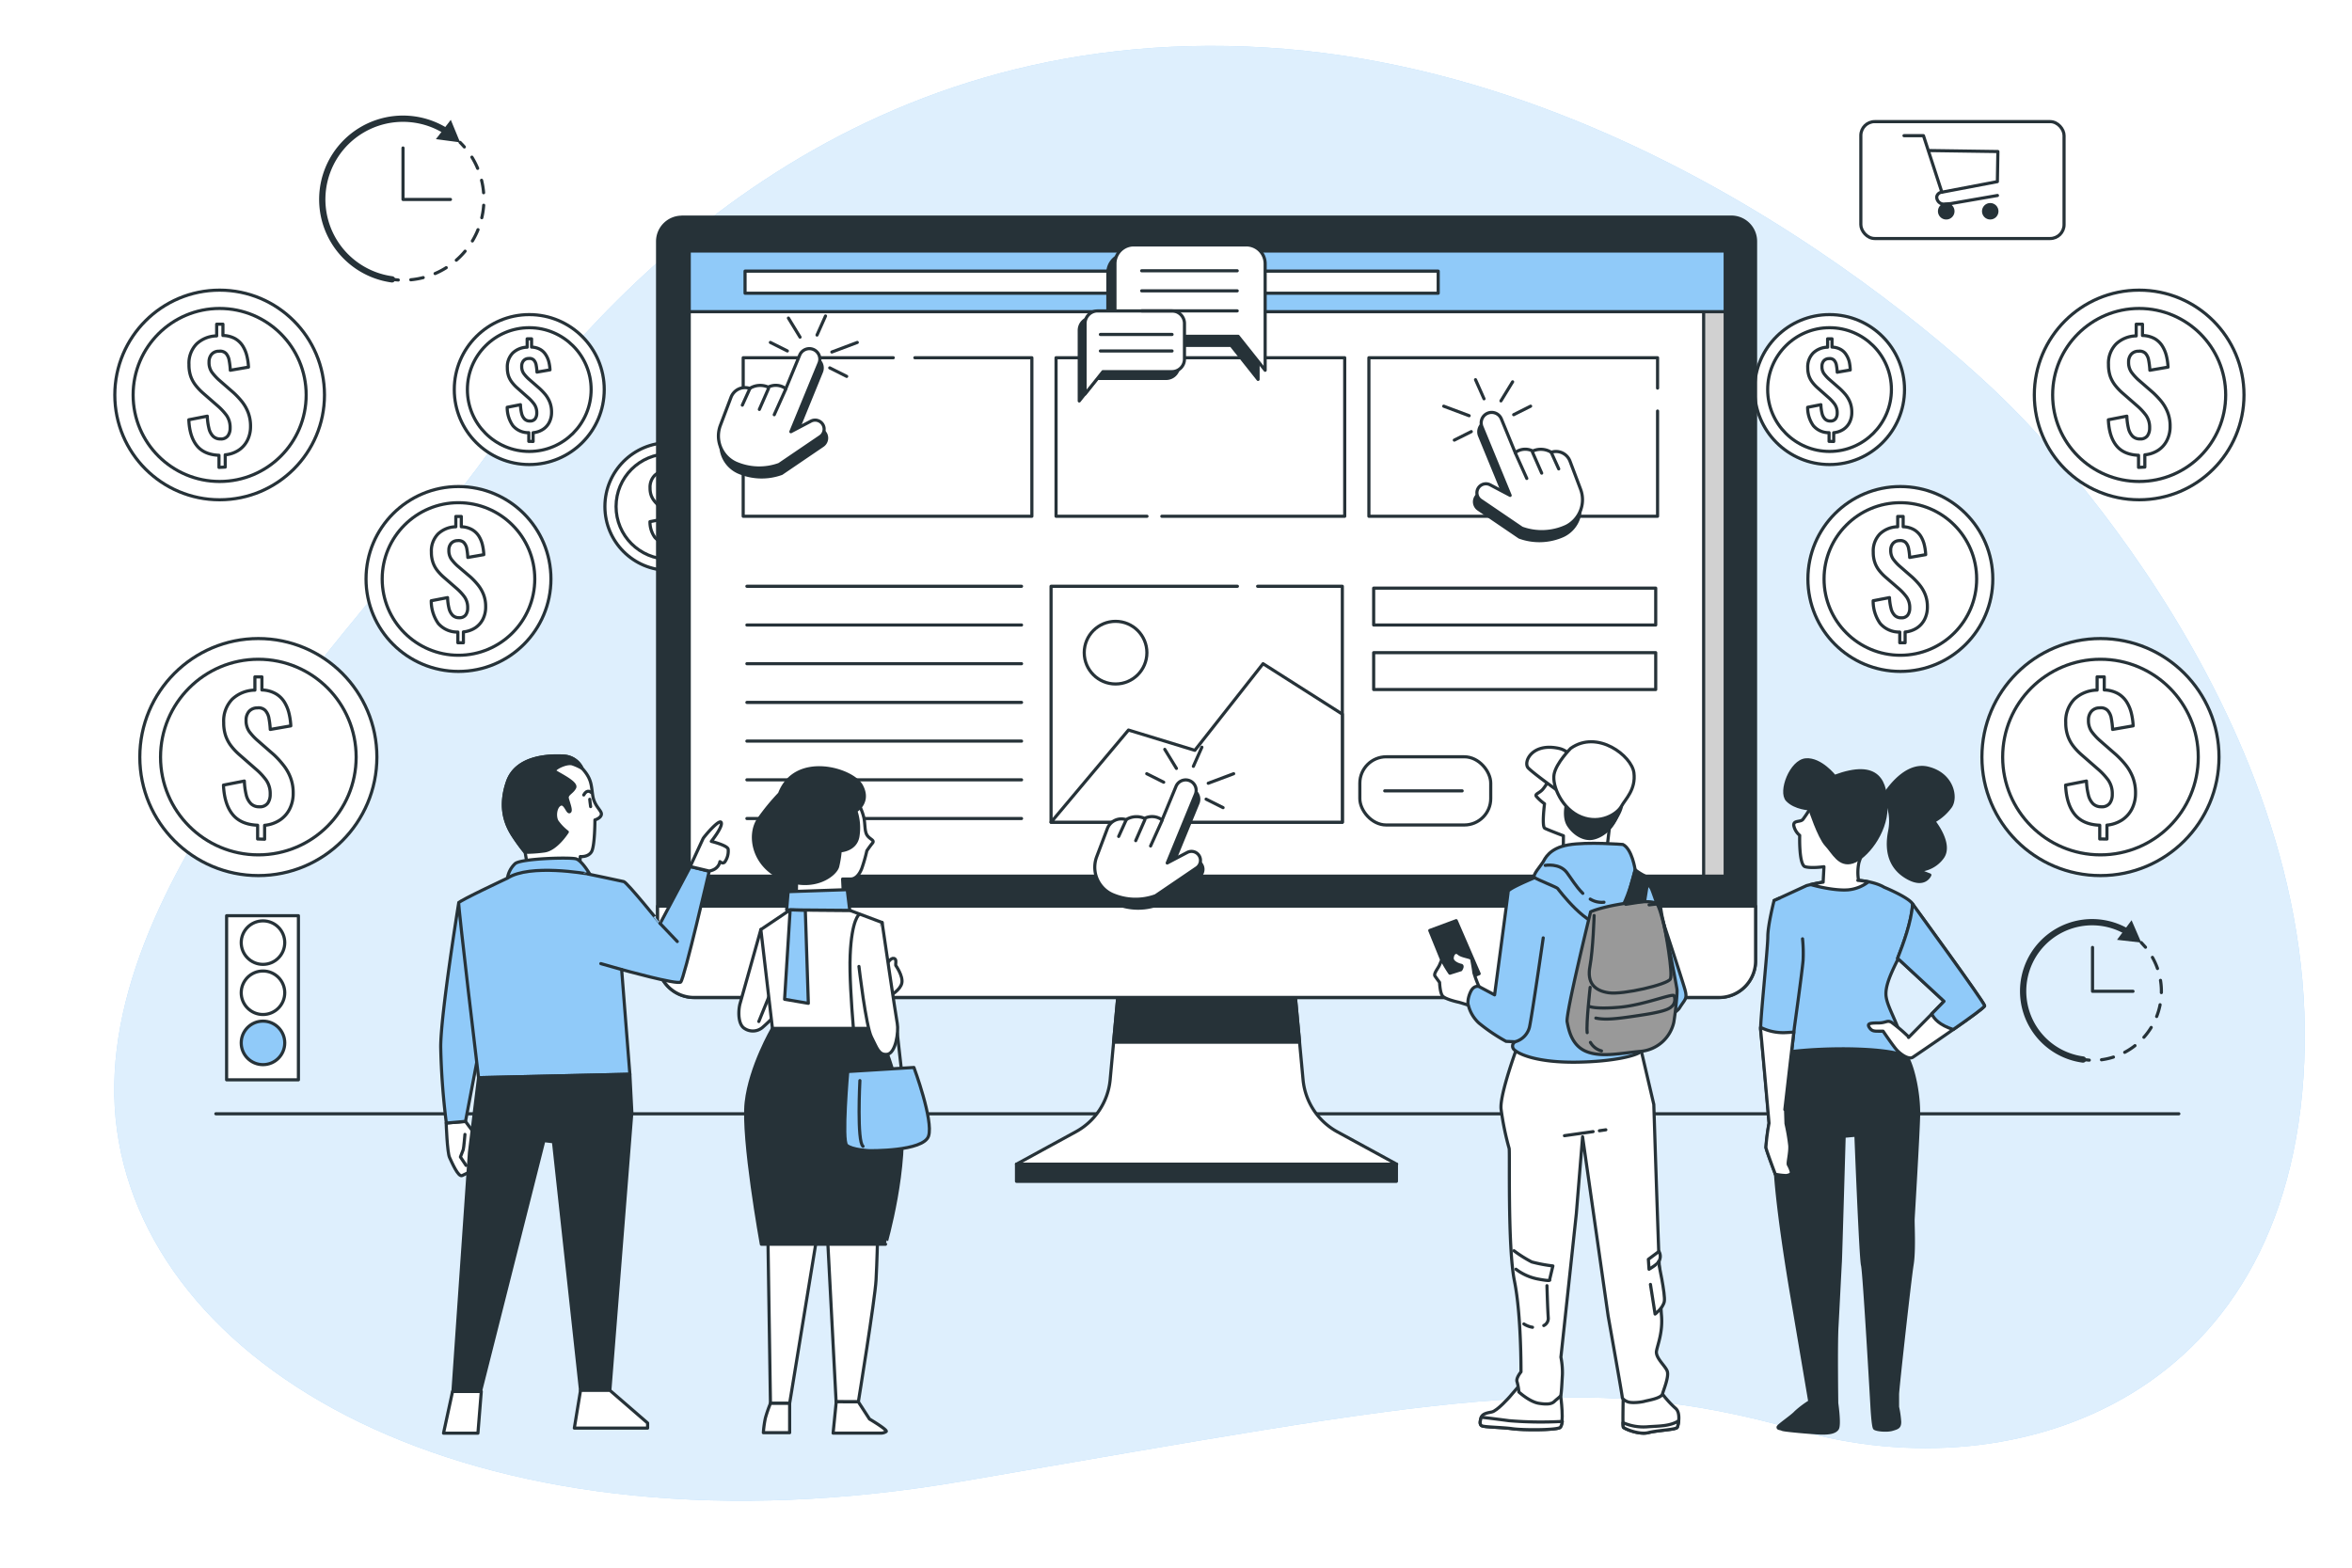 <svg class="animated" id="freepik_stories-conversion-rate-optimization" xmlns="http://www.w3.org/2000/svg" viewBox="0 0 750 500" version="1.1" xmlns:xlink="http://www.w3.org/1999/xlink" xmlns:svgjs="http://svgjs.com/svgjs"><style>svg#freepik_stories-conversion-rate-optimization:not(.animated) .animable {opacity: 0;}svg#freepik_stories-conversion-rate-optimization.animated #freepik--Coins--inject-19 {animation: 6s Infinite  linear wind;animation-delay: 0s;}svg#freepik_stories-conversion-rate-optimization.animated #freepik--Cursors--inject-19 {animation: 1.5s Infinite  linear heartbeat;animation-delay: 0s;}            @keyframes wind {                0% {                    transform: rotate( 0deg );                }                25% {                    transform: rotate( 1deg );                }                75% {                    transform: rotate( -1deg );                }            }                    @keyframes heartbeat {                0% {                    transform: scale(1);                }                10% {                    transform: scale(1.1);                }                30% {                    transform: scale(1);                }                40% {                    transform: scale(1);                }                50% {                    transform: scale(1.1);                }                60% {                    transform: scale(1);                }                100% {                    transform: scale(1);                }            }        </style><g id="freepik--background-simple--inject-19" class="animable" style="transform-origin: 385.693px 246.643px;"><path d="M640.16,128.56S537.38,23.29,403.81,15.17,192.35,93.32,155.44,144.78,26.48,282,37.31,360.49,154.63,498.57,307.15,472.4s196.74-36.1,266.23-16.24,159.74-9.93,161.55-122.74S640.16,128.56,640.16,128.56Z" style="fill: rgb(144, 202, 249); transform-origin: 385.693px 246.643px;" id="el8p9egnvon5a" class="animable"></path><g id="elukgp52dsbe9"><path d="M640.16,128.56S537.38,23.29,403.81,15.17,192.35,93.32,155.44,144.78,26.48,282,37.31,360.49,154.63,498.57,307.15,472.4s196.74-36.1,266.23-16.24,159.74-9.93,161.55-122.74S640.16,128.56,640.16,128.56Z" style="fill: rgb(255, 255, 255); opacity: 0.7; transform-origin: 385.693px 246.643px;" class="animable"></path></g></g><g id="freepik--Floor--inject-19" class="animable" style="transform-origin: 381.805px 355.23px;"><line x1="68.83" y1="355.23" x2="694.78" y2="355.23" style="fill: none; stroke: rgb(38, 50, 56); stroke-linecap: round; stroke-linejoin: round; transform-origin: 381.805px 355.23px;" id="elxfb9bndqu5" class="animable"></line></g><g id="freepik--Coins--inject-19" class="animable animator-active" style="transform-origin: 378.879px 186.996px;"><circle cx="70.04" cy="125.97" r="33.43" style="fill: rgb(255, 255, 255); stroke: rgb(38, 50, 56); stroke-linecap: round; stroke-linejoin: round; transform-origin: 70.04px 125.97px;" id="el674xs9qrwpg" class="animable"></circle><g id="el1mwe94h0t4r"><circle cx="70.04" cy="125.97" r="27.59" style="fill: rgb(255, 255, 255); stroke: rgb(38, 50, 56); stroke-linecap: round; stroke-linejoin: round; transform-origin: 70.04px 125.97px; transform: rotate(-9.22deg);" class="animable"></circle></g><path d="M69.83,149.07v-3.86c-3.16-.13-5.52-1.15-7.07-3.09s-2.4-4.68-2.55-8.24l5.89-1.15a18.8,18.8,0,0,0,.51,3.82,5.31,5.31,0,0,0,1.31,2.56,3.24,3.24,0,0,0,2.37.89,2.71,2.71,0,0,0,2.37-1,4.13,4.13,0,0,0,.72-2.5,6.7,6.7,0,0,0-1.13-4,19.08,19.08,0,0,0-2.93-3.13l-4.74-4.14a17.46,17.46,0,0,1-2.25-2.42A10.12,10.12,0,0,1,60.81,120a11.28,11.28,0,0,1-.55-3.71,8.8,8.8,0,0,1,2.39-6.56,9.53,9.53,0,0,1,6.44-2.6v-3.73h2V107a8.46,8.46,0,0,1,3.87,1,7.12,7.12,0,0,1,2.42,2.3,10.57,10.57,0,0,1,1.33,3.15,18.79,18.79,0,0,1,.53,3.64l-5.8,1a21.64,21.64,0,0,0-.37-3.15,4.38,4.38,0,0,0-1-2.21,2.65,2.65,0,0,0-2.24-.71,3,3,0,0,0-2.37,1,3.71,3.71,0,0,0-.8,2.44,5.39,5.39,0,0,0,.87,3.2,17,17,0,0,0,2.17,2.42l4.69,4.09a26,26,0,0,1,2.74,2.9,13.24,13.24,0,0,1,2,3.5,12.15,12.15,0,0,1,.76,4.42,9.67,9.67,0,0,1-1,4.44,8.12,8.12,0,0,1-2.79,3.16,9.4,9.4,0,0,1-4.28,1.47v3.91Z" style="fill: rgb(255, 255, 255); stroke: rgb(38, 50, 56); stroke-linecap: round; stroke-linejoin: round; transform-origin: 70.051px 126.235px;" id="elp9phv14pfii" class="animable"></path><g id="ele6zub51kx3"><circle cx="82.38" cy="241.46" r="37.8" style="fill: rgb(255, 255, 255); stroke: rgb(38, 50, 56); stroke-linecap: round; stroke-linejoin: round; transform-origin: 82.38px 241.46px; transform: rotate(-11.31deg);" class="animable"></circle></g><g id="el58t1kn21bv4"><circle cx="82.38" cy="241.46" r="31.19" style="fill: rgb(255, 255, 255); stroke: rgb(38, 50, 56); stroke-linecap: round; stroke-linejoin: round; transform-origin: 82.38px 241.46px; transform: rotate(-13.28deg);" class="animable"></circle></g><path d="M82.15,267.58V263.2q-5.37-.21-8-3.48t-2.89-9.32l6.66-1.3a22,22,0,0,0,.57,4.32A6,6,0,0,0,80,256.31a3.64,3.64,0,0,0,2.68,1,3.07,3.07,0,0,0,2.68-1.12,4.76,4.76,0,0,0,.8-2.83,7.56,7.56,0,0,0-1.27-4.53,21,21,0,0,0-3.31-3.54l-5.36-4.69a19.13,19.13,0,0,1-2.55-2.73,11.48,11.48,0,0,1-1.72-3.23,12.88,12.88,0,0,1-.62-4.19A10,10,0,0,1,74,223.05a10.77,10.77,0,0,1,7.28-2.94v-4.22h2.24v4.17a9.52,9.52,0,0,1,4.37,1.17,8,8,0,0,1,2.74,2.6,12.19,12.19,0,0,1,1.5,3.56,21.2,21.2,0,0,1,.6,4.12l-6.55,1.14a25.06,25.06,0,0,0-.42-3.56,5,5,0,0,0-1.17-2.5,3,3,0,0,0-2.53-.81,3.45,3.45,0,0,0-2.68,1.15,4.16,4.16,0,0,0-.91,2.75,6.06,6.06,0,0,0,1,3.62A18.39,18.39,0,0,0,81.94,236l5.31,4.64A28.26,28.26,0,0,1,90.34,244a14.63,14.63,0,0,1,2.29,4,13.44,13.44,0,0,1,.86,5,10.91,10.91,0,0,1-1.12,5,9.13,9.13,0,0,1-3.15,3.57,10.72,10.72,0,0,1-4.84,1.66v4.43Z" style="fill: rgb(255, 255, 255); stroke: rgb(38, 50, 56); stroke-linecap: round; stroke-linejoin: round; transform-origin: 82.376px 241.775px;" id="elufjdarqwayc" class="animable"></path><g id="elgvdex79qf7"><circle cx="146.2" cy="184.66" r="29.48" style="fill: rgb(255, 255, 255); stroke: rgb(38, 50, 56); stroke-linecap: round; stroke-linejoin: round; transform-origin: 146.2px 184.66px; transform: rotate(-21.14deg);" class="animable"></circle></g><circle cx="146.2" cy="184.66" r="24.33" style="fill: rgb(255, 255, 255); stroke: rgb(38, 50, 56); stroke-linecap: round; stroke-linejoin: round; transform-origin: 146.2px 184.66px;" id="elcdlcj22uu3p" class="animable"></circle><path d="M146,205v-3.41a8,8,0,0,1-6.23-2.72,12.34,12.34,0,0,1-2.25-7.27l5.2-1a17,17,0,0,0,.44,3.37,4.8,4.8,0,0,0,1.16,2.25,2.81,2.81,0,0,0,2.09.79,2.41,2.41,0,0,0,2.09-.87,3.68,3.68,0,0,0,.63-2.21,5.86,5.86,0,0,0-1-3.54,16.62,16.62,0,0,0-2.57-2.76L141.39,184a15.78,15.78,0,0,1-2-2.13,8.69,8.69,0,0,1-1.34-2.52,9.76,9.76,0,0,1-.49-3.26,7.77,7.77,0,0,1,2.11-5.79,8.43,8.43,0,0,1,5.68-2.29v-3.29h1.75V168a7.46,7.46,0,0,1,3.41.91,6.38,6.38,0,0,1,2.13,2,9.36,9.36,0,0,1,1.18,2.78,16.78,16.78,0,0,1,.46,3.21l-5.11.89a19.73,19.73,0,0,0-.32-2.78,3.91,3.91,0,0,0-.92-1.95,2.38,2.38,0,0,0-2-.63,2.69,2.69,0,0,0-2.09.9,3.24,3.24,0,0,0-.71,2.15,4.78,4.78,0,0,0,.77,2.82,14.22,14.22,0,0,0,1.91,2.13L150,184a23.47,23.47,0,0,1,2.42,2.56,11.63,11.63,0,0,1,1.78,3.08,10.56,10.56,0,0,1,.67,3.9,8.59,8.59,0,0,1-.87,3.92,7.18,7.18,0,0,1-2.46,2.78,8.46,8.46,0,0,1-3.77,1.3V205Z" style="fill: rgb(255, 255, 255); stroke: rgb(38, 50, 56); stroke-linecap: round; stroke-linejoin: round; transform-origin: 146.195px 184.86px;" id="elearyis3zjyp" class="animable"></path><g id="el0xd47rtu7wk"><circle cx="168.77" cy="124.25" r="23.91" style="fill: rgb(255, 255, 255); stroke: rgb(38, 50, 56); stroke-linecap: round; stroke-linejoin: round; transform-origin: 168.77px 124.25px; transform: rotate(-9.22deg);" class="animable"></circle></g><circle cx="168.77" cy="124.25" r="19.73" style="fill: rgb(255, 255, 255); stroke: rgb(38, 50, 56); stroke-linecap: round; stroke-linejoin: round; transform-origin: 168.77px 124.25px;" id="elpdqfssfoaa" class="animable"></circle><path d="M168.62,140.77V138a6.44,6.44,0,0,1-5.05-2.21,9.91,9.91,0,0,1-1.83-5.89l4.22-.83a13.3,13.3,0,0,0,.36,2.74,3.78,3.78,0,0,0,.94,1.82,2.28,2.28,0,0,0,1.69.65,2,2,0,0,0,1.7-.71,3,3,0,0,0,.51-1.8,4.77,4.77,0,0,0-.81-2.86,13.38,13.38,0,0,0-2.09-2.24l-3.39-3a13,13,0,0,1-1.61-1.73,7.13,7.13,0,0,1-1.09-2,8.17,8.17,0,0,1-.39-2.65,6.3,6.3,0,0,1,1.71-4.69,6.85,6.85,0,0,1,4.61-1.86v-2.67h1.41v2.63a6.16,6.16,0,0,1,2.77.75A5,5,0,0,1,174,113.1a7.77,7.77,0,0,1,1,2.26,12.94,12.94,0,0,1,.38,2.6l-4.15.72a15.85,15.85,0,0,0-.26-2.25,3.11,3.11,0,0,0-.74-1.58,1.89,1.89,0,0,0-1.6-.51,2.14,2.14,0,0,0-1.69.72,2.59,2.59,0,0,0-.58,1.74,3.88,3.88,0,0,0,.62,2.29,12.15,12.15,0,0,0,1.55,1.73l3.36,2.93a20.22,20.22,0,0,1,2,2.07,9.74,9.74,0,0,1,1.45,2.51,8.61,8.61,0,0,1,.54,3.16,6.94,6.94,0,0,1-.71,3.17,5.73,5.73,0,0,1-2,2.26A6.8,6.8,0,0,1,170,138v2.8Z" style="fill: rgb(255, 255, 255); stroke: rgb(38, 50, 56); stroke-linecap: round; stroke-linejoin: round; transform-origin: 168.81px 124.435px;" id="elfu5jd13q02k" class="animable"></path><circle cx="213.24" cy="161.55" r="20.35" style="fill: rgb(255, 255, 255); stroke: rgb(38, 50, 56); stroke-linecap: round; stroke-linejoin: round; transform-origin: 213.24px 161.55px;" id="elc69ljhcv2l" class="animable"></circle><circle cx="213.24" cy="161.55" r="16.79" style="fill: rgb(255, 255, 255); stroke: rgb(38, 50, 56); stroke-linecap: round; stroke-linejoin: round; transform-origin: 213.24px 161.55px;" id="el8tvj9mxufkx" class="animable"></circle><path d="M213.12,175.61v-2.35a5.5,5.5,0,0,1-4.31-1.88,8.46,8.46,0,0,1-1.55-5l3.59-.7a11.8,11.8,0,0,0,.3,2.33,3.3,3.3,0,0,0,.8,1.55,2,2,0,0,0,1.45.55,1.66,1.66,0,0,0,1.44-.6,2.54,2.54,0,0,0,.43-1.53,4.14,4.14,0,0,0-.68-2.44,11.47,11.47,0,0,0-1.78-1.9l-2.89-2.52a10.5,10.5,0,0,1-1.37-1.48,6.39,6.39,0,0,1-.93-1.73,7,7,0,0,1-.33-2.26,5.36,5.36,0,0,1,1.45-4,5.84,5.84,0,0,1,3.93-1.58v-2.27h1.2V150a5.09,5.09,0,0,1,2.36.63,4.38,4.38,0,0,1,1.47,1.4,6.61,6.61,0,0,1,.81,1.92,11.43,11.43,0,0,1,.32,2.21l-3.53.62a14.54,14.54,0,0,0-.22-1.92,2.74,2.74,0,0,0-.63-1.35,1.64,1.64,0,0,0-1.36-.43,1.84,1.84,0,0,0-1.45.62,2.26,2.26,0,0,0-.49,1.48,3.24,3.24,0,0,0,.54,1.95,10.19,10.19,0,0,0,1.31,1.47l2.86,2.49a16.48,16.48,0,0,1,1.67,1.77,8,8,0,0,1,1.23,2.13,7.26,7.26,0,0,1,.46,2.69,5.89,5.89,0,0,1-.6,2.7,4.91,4.91,0,0,1-1.69,1.92,5.72,5.72,0,0,1-2.61.9v2.38Z" style="fill: rgb(255, 255, 255); stroke: rgb(38, 50, 56); stroke-linecap: round; stroke-linejoin: round; transform-origin: 213.24px 161.705px;" id="elhtpbtawo6gb" class="animable"></path><circle cx="682.13" cy="125.97" r="33.43" style="fill: rgb(255, 255, 255); stroke: rgb(38, 50, 56); stroke-linecap: round; stroke-linejoin: round; transform-origin: 682.13px 125.97px;" id="elg2cjfdwj3ie" class="animable"></circle><g id="el47qc7c1ofip"><circle cx="682.13" cy="125.97" r="27.59" style="fill: rgb(255, 255, 255); stroke: rgb(38, 50, 56); stroke-linecap: round; stroke-linejoin: round; transform-origin: 682.13px 125.97px; transform: rotate(-45deg);" class="animable"></circle></g><path d="M681.93,149.07v-3.86c-3.16-.13-5.52-1.15-7.07-3.09s-2.4-4.68-2.55-8.24l5.89-1.15a19.58,19.58,0,0,0,.5,3.82,5.4,5.4,0,0,0,1.32,2.56,3.24,3.24,0,0,0,2.37.89,2.73,2.73,0,0,0,2.37-1,4.2,4.2,0,0,0,.71-2.5,6.63,6.63,0,0,0-1.13-4,18.57,18.57,0,0,0-2.92-3.13l-4.74-4.14a18.19,18.19,0,0,1-2.26-2.42A10.38,10.38,0,0,1,672.9,120a11.55,11.55,0,0,1-.55-3.71,8.81,8.81,0,0,1,2.4-6.56,9.53,9.53,0,0,1,6.44-2.6v-3.73h2V107a8.5,8.5,0,0,1,3.87,1,7,7,0,0,1,2.41,2.3,10.58,10.58,0,0,1,1.34,3.15,18.79,18.79,0,0,1,.53,3.64l-5.8,1a23.12,23.12,0,0,0-.37-3.15,4.31,4.31,0,0,0-1-2.21,2.63,2.63,0,0,0-2.23-.71,3,3,0,0,0-2.37,1,3.67,3.67,0,0,0-.81,2.44,5.39,5.39,0,0,0,.88,3.2,16.28,16.28,0,0,0,2.16,2.42l4.7,4.09a26.9,26.9,0,0,1,2.74,2.9,13.21,13.21,0,0,1,2,3.5,11.94,11.94,0,0,1,.76,4.42,9.67,9.67,0,0,1-1,4.44,8.09,8.09,0,0,1-2.78,3.16,9.44,9.44,0,0,1-4.28,1.47v3.91Z" style="fill: rgb(255, 255, 255); stroke: rgb(38, 50, 56); stroke-linecap: round; stroke-linejoin: round; transform-origin: 682.156px 126.235px;" id="elywvsc8ie54f" class="animable"></path><g id="el32da47x69zs"><circle cx="669.79" cy="241.46" r="37.8" style="fill: rgb(255, 255, 255); stroke: rgb(38, 50, 56); stroke-linecap: round; stroke-linejoin: round; transform-origin: 669.79px 241.46px; transform: rotate(-13.5deg);" class="animable"></circle></g><g id="eljzqqjnv4v7"><circle cx="669.79" cy="241.46" r="31.19" style="fill: rgb(255, 255, 255); stroke: rgb(38, 50, 56); stroke-linecap: round; stroke-linejoin: round; transform-origin: 669.79px 241.46px; transform: rotate(-13.47deg);" class="animable"></circle></g><path d="M669.56,267.58V263.2q-5.37-.21-8-3.48t-2.89-9.32l6.66-1.3a21.21,21.21,0,0,0,.58,4.32,6,6,0,0,0,1.48,2.89,3.65,3.65,0,0,0,2.68,1,3.07,3.07,0,0,0,2.68-1.12,4.69,4.69,0,0,0,.81-2.83,7.56,7.56,0,0,0-1.28-4.53,21.36,21.36,0,0,0-3.3-3.54l-5.37-4.69a19.13,19.13,0,0,1-2.55-2.73,11.46,11.46,0,0,1-1.71-3.23,12.61,12.61,0,0,1-.63-4.19,10,10,0,0,1,2.71-7.41,10.78,10.78,0,0,1,7.29-2.94v-4.22H671v4.17a9.59,9.59,0,0,1,4.38,1.17,8,8,0,0,1,2.73,2.6,12.21,12.21,0,0,1,1.51,3.56,21.2,21.2,0,0,1,.6,4.12l-6.56,1.14a25.06,25.06,0,0,0-.42-3.56,5,5,0,0,0-1.17-2.5,3,3,0,0,0-2.52-.81,3.43,3.43,0,0,0-2.68,1.15,4.11,4.11,0,0,0-.91,2.75,6.06,6.06,0,0,0,1,3.62,18.39,18.39,0,0,0,2.45,2.73l5.31,4.64a29.23,29.23,0,0,1,3.1,3.28,15.17,15.17,0,0,1,2.29,4,13.64,13.64,0,0,1,.86,5,11,11,0,0,1-1.12,5,9.29,9.29,0,0,1-3.15,3.57,10.81,10.81,0,0,1-4.84,1.66v4.43Z" style="fill: rgb(255, 255, 255); stroke: rgb(38, 50, 56); stroke-linecap: round; stroke-linejoin: round; transform-origin: 669.821px 241.74px;" id="eldmrtderljv6" class="animable"></path><g id="eltg61q6qt9gs"><circle cx="605.98" cy="184.66" r="29.48" style="fill: rgb(255, 255, 255); stroke: rgb(38, 50, 56); stroke-linecap: round; stroke-linejoin: round; transform-origin: 605.98px 184.66px; transform: rotate(-45deg);" class="animable"></circle></g><circle cx="605.98" cy="184.66" r="24.33" style="fill: rgb(255, 255, 255); stroke: rgb(38, 50, 56); stroke-linecap: round; stroke-linejoin: round; transform-origin: 605.98px 184.66px;" id="el0ygbayi5poi" class="animable"></circle><path d="M605.79,205v-3.41a8,8,0,0,1-6.23-2.72,12.27,12.27,0,0,1-2.25-7.27l5.2-1A17,17,0,0,0,603,194a4.8,4.8,0,0,0,1.16,2.25,2.81,2.81,0,0,0,2.09.79,2.41,2.41,0,0,0,2.09-.87,3.68,3.68,0,0,0,.63-2.21,5.86,5.86,0,0,0-1-3.54,16.62,16.62,0,0,0-2.57-2.76L601.17,184a15.78,15.78,0,0,1-2-2.13,8.69,8.69,0,0,1-1.34-2.52,9.76,9.76,0,0,1-.49-3.26,7.77,7.77,0,0,1,2.11-5.79,8.43,8.43,0,0,1,5.68-2.29v-3.29h1.75V168a7.46,7.46,0,0,1,3.41.91,6.38,6.38,0,0,1,2.13,2,9.36,9.36,0,0,1,1.18,2.78,16.78,16.78,0,0,1,.46,3.21l-5.11.89a18.28,18.28,0,0,0-.33-2.78,3.82,3.82,0,0,0-.91-1.95,2.39,2.39,0,0,0-2-.63,2.69,2.69,0,0,0-2.09.9,3.24,3.24,0,0,0-.71,2.15,4.78,4.78,0,0,0,.77,2.82,14.22,14.22,0,0,0,1.91,2.13l4.14,3.61a23.47,23.47,0,0,1,2.42,2.56,11.63,11.63,0,0,1,1.78,3.08,10.56,10.56,0,0,1,.67,3.9,8.59,8.59,0,0,1-.87,3.92,7.18,7.18,0,0,1-2.46,2.78,8.46,8.46,0,0,1-3.77,1.3V205Z" style="fill: rgb(255, 255, 255); stroke: rgb(38, 50, 56); stroke-linecap: round; stroke-linejoin: round; transform-origin: 605.955px 184.86px;" id="elcdth988jz3t" class="animable"></path><g id="elb07bqpsq36c"><circle cx="583.4" cy="124.25" r="23.91" style="fill: rgb(255, 255, 255); stroke: rgb(38, 50, 56); stroke-linecap: round; stroke-linejoin: round; transform-origin: 583.4px 124.25px; transform: rotate(-42.21deg);" class="animable"></circle></g><circle cx="583.4" cy="124.25" r="19.73" style="fill: rgb(255, 255, 255); stroke: rgb(38, 50, 56); stroke-linecap: round; stroke-linejoin: round; transform-origin: 583.4px 124.25px;" id="el40x01ch2x15" class="animable"></circle><path d="M583.25,140.77V138a6.44,6.44,0,0,1-5-2.21,9.91,9.91,0,0,1-1.83-5.89l4.22-.83a13.3,13.3,0,0,0,.36,2.74,3.78,3.78,0,0,0,.94,1.82,2.27,2.27,0,0,0,1.69.65,2,2,0,0,0,1.7-.71,3,3,0,0,0,.51-1.8,4.77,4.77,0,0,0-.81-2.86,13.38,13.38,0,0,0-2.09-2.24l-3.39-3a12.34,12.34,0,0,1-1.61-1.73,7.13,7.13,0,0,1-1.09-2,8.16,8.16,0,0,1-.4-2.65,6.31,6.31,0,0,1,1.72-4.69,6.83,6.83,0,0,1,4.61-1.86v-2.67h1.41v2.63a6.16,6.16,0,0,1,2.77.75,4.92,4.92,0,0,1,1.72,1.64,7.52,7.52,0,0,1,1,2.26A13.69,13.69,0,0,1,590,118l-4.15.72a15.85,15.85,0,0,0-.26-2.25,3.11,3.11,0,0,0-.74-1.58,1.9,1.9,0,0,0-1.6-.51,2.18,2.18,0,0,0-1.7.72,2.64,2.64,0,0,0-.57,1.74,3.88,3.88,0,0,0,.62,2.29,12.15,12.15,0,0,0,1.55,1.73l3.36,2.93a20.22,20.22,0,0,1,2,2.07,9.74,9.74,0,0,1,1.45,2.51,8.61,8.61,0,0,1,.54,3.16,6.94,6.94,0,0,1-.71,3.17,5.73,5.73,0,0,1-2,2.26,6.8,6.8,0,0,1-3.06,1.05v2.8Z" style="fill: rgb(255, 255, 255); stroke: rgb(38, 50, 56); stroke-linecap: round; stroke-linejoin: round; transform-origin: 583.46px 124.44px;" id="el0rd59oej5lm" class="animable"></path><circle cx="538.93" cy="161.55" r="20.35" style="fill: rgb(255, 255, 255); stroke: rgb(38, 50, 56); stroke-linecap: round; stroke-linejoin: round; transform-origin: 538.93px 161.55px;" id="elgjomev2tmfh" class="animable"></circle><circle cx="538.93" cy="161.55" r="16.79" style="fill: rgb(255, 255, 255); stroke: rgb(38, 50, 56); stroke-linecap: round; stroke-linejoin: round; transform-origin: 538.93px 161.55px;" id="elkna593nflg" class="animable"></circle><path d="M538.8,175.61v-2.35a5.49,5.49,0,0,1-4.3-1.88,8.46,8.46,0,0,1-1.55-5l3.58-.7a12.54,12.54,0,0,0,.31,2.33,3.3,3.3,0,0,0,.8,1.55,1.94,1.94,0,0,0,1.44.55,1.67,1.67,0,0,0,1.45-.6A2.54,2.54,0,0,0,541,168a4.14,4.14,0,0,0-.68-2.44,11.91,11.91,0,0,0-1.78-1.9l-2.89-2.52a10.5,10.5,0,0,1-1.37-1.48,6.39,6.39,0,0,1-.93-1.73,7,7,0,0,1-.33-2.26,5.36,5.36,0,0,1,1.45-4,5.82,5.82,0,0,1,3.93-1.58v-2.27h1.2V150a5,5,0,0,1,2.35.63,4.33,4.33,0,0,1,1.48,1.4,6.61,6.61,0,0,1,.81,1.92,11.43,11.43,0,0,1,.32,2.21l-3.53.62a14.54,14.54,0,0,0-.22-1.92,2.83,2.83,0,0,0-.63-1.35,1.66,1.66,0,0,0-1.36-.43,1.84,1.84,0,0,0-1.45.62,2.26,2.26,0,0,0-.49,1.48,3.24,3.24,0,0,0,.54,1.95,10.19,10.19,0,0,0,1.31,1.47l2.86,2.49a16.48,16.48,0,0,1,1.67,1.77,8,8,0,0,1,1.23,2.13,7.26,7.26,0,0,1,.46,2.69,5.89,5.89,0,0,1-.6,2.7,4.91,4.91,0,0,1-1.69,1.92,5.72,5.72,0,0,1-2.61.9v2.38Z" style="fill: rgb(255, 255, 255); stroke: rgb(38, 50, 56); stroke-linecap: round; stroke-linejoin: round; transform-origin: 538.95px 161.715px;" id="elpehkljzr8qs" class="animable"></path></g><g id="freepik--Device--inject-19" class="animable" style="transform-origin: 384.75px 223.005px;"><path d="M415.52,344.41l-2.71-29.18H356.69L354,344.41A21.15,21.15,0,0,1,343,361L324.14,371.3H445.36L426.48,361A21.16,21.16,0,0,1,415.52,344.41Z" style="fill: rgb(255, 255, 255); stroke: rgb(38, 50, 56); stroke-linecap: round; stroke-linejoin: round; transform-origin: 384.75px 343.265px;" id="elt4cdrybe23b" class="animable"></path><polygon points="414.41 332.4 412.81 315.23 356.69 315.23 355.09 332.4 414.41 332.4" style="fill: rgb(38, 50, 56); stroke: rgb(38, 50, 56); stroke-linecap: round; stroke-linejoin: round; transform-origin: 384.75px 323.815px;" id="eljq3ck1oe0ri" class="animable"></polygon><rect x="324.14" y="371.3" width="121.15" height="5.47" style="fill: rgb(38, 50, 56); stroke: rgb(38, 50, 56); stroke-linecap: round; stroke-linejoin: round; transform-origin: 384.715px 374.035px;" id="elv9t057u3bzk" class="animable"></rect><path d="M217.42,69.24H552.08A7.73,7.73,0,0,1,559.81,77v229.5a11.66,11.66,0,0,1-11.66,11.66H221.35a11.66,11.66,0,0,1-11.66-11.66V77a7.73,7.73,0,0,1,7.73-7.73Z" style="fill: rgb(38, 50, 56); stroke: rgb(38, 50, 56); stroke-linecap: round; stroke-linejoin: round; transform-origin: 384.75px 193.7px;" id="el4xlzwo6mefn" class="animable"></path><rect x="219.78" y="80.05" width="330.34" height="199.39" style="fill: rgb(255, 255, 255); stroke: rgb(38, 50, 56); stroke-linecap: round; stroke-linejoin: round; transform-origin: 384.95px 179.745px;" id="elh9ivelp2jfb" class="animable"></rect><polyline points="291.73 114.1 329.04 114.1 329.04 164.66 236.99 164.66 236.99 114.1 284.85 114.1" style="fill: rgb(255, 255, 255); stroke: rgb(38, 50, 56); stroke-linecap: round; stroke-linejoin: round; transform-origin: 283.015px 139.38px;" id="elt6h4mlj8ldl" class="animable"></polyline><polyline points="365.75 164.66 336.75 164.66 336.75 114.1 428.8 114.1 428.8 164.66 370.48 164.66" style="fill: rgb(255, 255, 255); stroke: rgb(38, 50, 56); stroke-linecap: round; stroke-linejoin: round; transform-origin: 382.775px 139.38px;" id="el4nmzrak0ese" class="animable"></polyline><polyline points="528.56 131.1 528.56 164.66 436.51 164.66 436.51 114.1 528.56 114.1 528.56 123.78" style="fill: rgb(255, 255, 255); stroke: rgb(38, 50, 56); stroke-linecap: round; stroke-linejoin: round; transform-origin: 482.535px 139.38px;" id="ely10rvfqoj" class="animable"></polyline><line x1="238.17" y1="186.99" x2="325.75" y2="186.99" style="fill: none; stroke: rgb(38, 50, 56); stroke-linecap: round; stroke-linejoin: round; transform-origin: 281.96px 186.99px;" id="elgccixm0jvle" class="animable"></line><line x1="238.17" y1="199.34" x2="325.75" y2="199.34" style="fill: none; stroke: rgb(38, 50, 56); stroke-linecap: round; stroke-linejoin: round; transform-origin: 281.96px 199.34px;" id="el8mzyqni7dqv" class="animable"></line><line x1="238.17" y1="211.68" x2="325.75" y2="211.68" style="fill: none; stroke: rgb(38, 50, 56); stroke-linecap: round; stroke-linejoin: round; transform-origin: 281.96px 211.68px;" id="el08bsmo6v873x" class="animable"></line><line x1="238.17" y1="224.03" x2="325.75" y2="224.03" style="fill: none; stroke: rgb(38, 50, 56); stroke-linecap: round; stroke-linejoin: round; transform-origin: 281.96px 224.03px;" id="elxmfi33ueiei" class="animable"></line><line x1="238.17" y1="236.37" x2="325.75" y2="236.37" style="fill: none; stroke: rgb(38, 50, 56); stroke-linecap: round; stroke-linejoin: round; transform-origin: 281.96px 236.37px;" id="el9aejqqtvz3s" class="animable"></line><line x1="238.17" y1="248.72" x2="325.75" y2="248.72" style="fill: none; stroke: rgb(38, 50, 56); stroke-linecap: round; stroke-linejoin: round; transform-origin: 281.96px 248.72px;" id="elhh4dkgo0d8g" class="animable"></line><line x1="238.17" y1="261.06" x2="325.75" y2="261.06" style="fill: none; stroke: rgb(38, 50, 56); stroke-linecap: round; stroke-linejoin: round; transform-origin: 281.96px 261.06px;" id="el6feqo8qu2eu" class="animable"></line><polyline points="401.03 186.99 428.04 186.99 428.04 262.24 335.16 262.24 335.16 186.99 394.58 186.99" style="fill: none; stroke: rgb(38, 50, 56); stroke-linecap: round; stroke-linejoin: round; transform-origin: 381.6px 224.615px;" id="elgtneixjop77" class="animable"></polyline><polygon points="428.04 227.77 428.04 262.24 335.16 262.24 359.85 232.84 381.01 239.31 402.76 211.68 428.04 227.77" style="fill: rgb(255, 255, 255); stroke: rgb(38, 50, 56); stroke-linecap: round; stroke-linejoin: round; transform-origin: 381.6px 236.96px;" id="ele05bklgbgep" class="animable"></polygon><g id="elmyyw5bgvgff"><circle cx="355.73" cy="208.16" r="9.99" style="fill: rgb(255, 255, 255); stroke: rgb(38, 50, 56); stroke-linecap: round; stroke-linejoin: round; transform-origin: 355.73px 208.16px; transform: rotate(-39.97deg);" class="animable"></circle></g><rect x="433.62" y="241.37" width="41.74" height="21.75" rx="8.42" style="fill: rgb(255, 255, 255); stroke: rgb(38, 50, 56); stroke-linecap: round; stroke-linejoin: round; transform-origin: 454.49px 252.245px;" id="eljsu111xcirc" class="animable"></rect><line x1="441.56" y1="252.24" x2="466.25" y2="252.24" style="fill: none; stroke: rgb(38, 50, 56); stroke-linecap: round; stroke-linejoin: round; transform-origin: 453.905px 252.24px;" id="elxst5tjk4l0n" class="animable"></line><rect x="438.03" y="187.58" width="89.94" height="11.76" style="fill: rgb(255, 255, 255); stroke: rgb(38, 50, 56); stroke-linecap: round; stroke-linejoin: round; transform-origin: 483px 193.46px;" id="elpwgryrjfsco" class="animable"></rect><rect x="438.03" y="208.16" width="89.94" height="11.76" style="fill: rgb(255, 255, 255); stroke: rgb(38, 50, 56); stroke-linecap: round; stroke-linejoin: round; transform-origin: 483px 214.04px;" id="elu7w6j1zzio" class="animable"></rect><rect x="543.25" y="80.05" width="6.87" height="199.39" style="fill: rgb(209, 209, 209); stroke: rgb(38, 50, 56); stroke-linecap: round; stroke-linejoin: round; transform-origin: 546.685px 179.745px;" id="el7t4a6tfe3mh" class="animable"></rect><rect x="219.78" y="80.05" width="330.34" height="19.36" style="fill: rgb(144, 202, 249); stroke: rgb(38, 50, 56); stroke-linecap: round; stroke-linejoin: round; transform-origin: 384.95px 89.73px;" id="elo041k1jc9jf" class="animable"></rect><rect x="237.58" y="86.47" width="221.03" height="7.05" style="fill: rgb(255, 255, 255); stroke: rgb(38, 50, 56); stroke-linecap: round; stroke-linejoin: round; transform-origin: 348.095px 89.995px;" id="elofhf05o7ded" class="animable"></rect><path d="M209.69,289v17.47a11.66,11.66,0,0,0,11.66,11.66h326.8a11.66,11.66,0,0,0,11.66-11.66V289Z" style="fill: rgb(255, 255, 255); stroke: rgb(38, 50, 56); stroke-linecap: round; stroke-linejoin: round; transform-origin: 384.75px 303.565px;" id="el91j0aesyc3" class="animable"></path></g><g id="freepik--Cart--inject-19" class="animable" style="transform-origin: 625.78px 57.43px;"><rect x="593.38" y="38.79" width="64.8" height="37.28" rx="4.42" style="fill: rgb(255, 255, 255); stroke: rgb(38, 50, 56); stroke-linecap: round; stroke-linejoin: round; transform-origin: 625.78px 57.43px;" id="elk4jl5wicef" class="animable"></rect><polyline points="607.14 43.27 613.35 43.27 619.22 61.3 636.92 57.93 637.08 48.33 615.28 48.02" style="fill: none; stroke: rgb(38, 50, 56); stroke-linecap: round; stroke-linejoin: round; transform-origin: 622.11px 52.285px;" id="el9je5ggkm3jl" class="animable"></polyline><path d="M619.22,61.3a1.81,1.81,0,0,0-1.65,1.51,2.31,2.31,0,0,0,2,2.28c.61,0,2.44-.15,2.44-.15l14.93-2.59" style="fill: none; stroke: rgb(38, 50, 56); stroke-linecap: round; stroke-linejoin: round; transform-origin: 627.255px 63.195px;" id="eliuj7afrsgqe" class="animable"></path><circle cx="634.64" cy="67.38" r="2.13" style="fill: rgb(38, 50, 56); stroke: rgb(38, 50, 56); stroke-linecap: round; stroke-linejoin: round; transform-origin: 634.64px 67.38px;" id="eltny3v7vr6v" class="animable"></circle><path d="M622.75,67.38a2.14,2.14,0,1,0-2.13,2.13A2.13,2.13,0,0,0,622.75,67.38Z" style="fill: rgb(38, 50, 56); stroke: rgb(38, 50, 56); stroke-linecap: round; stroke-linejoin: round; transform-origin: 620.61px 67.37px;" id="elktf905uv5n" class="animable"></path></g><g id="freepik--speech-bubbles--inject-19" class="animable" style="transform-origin: 373.79px 102.995px;"><path d="M395.15,81H359.27a6,6,0,0,0-6,6v17.16a6,6,0,0,0,6,6h33.3l8.6,10.84v-34A6,6,0,0,0,395.15,81Z" style="fill: rgb(38, 50, 56); stroke: rgb(38, 50, 56); stroke-linecap: round; stroke-linejoin: round; transform-origin: 377.22px 101px;" id="elojryf8189pc" class="animable"></path><path d="M397.4,78.11H361.53a6,6,0,0,0-6,6v17.15a6,6,0,0,0,6,6h33.29l8.61,10.83v-34A6,6,0,0,0,397.4,78.11Z" style="fill: rgb(255, 255, 255); stroke: rgb(38, 50, 56); stroke-linecap: round; stroke-linejoin: round; transform-origin: 379.48px 98.1px;" id="elvsc6oiwkuq9" class="animable"></path><path d="M348.11,101.36h23.74a4,4,0,0,1,4,4V116.7a4,4,0,0,1-4,4h-22l-5.7,7.18V105.35A4,4,0,0,1,348.11,101.36Z" style="fill: rgb(38, 50, 56); stroke: rgb(38, 50, 56); stroke-linecap: round; stroke-linejoin: round; transform-origin: 360px 114.62px;" id="eliy6gior4q1" class="animable"></path><path d="M350,99.17H373.7a4,4,0,0,1,4,4v11.36a4,4,0,0,1-4,4h-22L346,125.66V103.15A4,4,0,0,1,350,99.17Z" style="fill: rgb(255, 255, 255); stroke: rgb(38, 50, 56); stroke-linecap: round; stroke-linejoin: round; transform-origin: 361.85px 112.415px;" id="elvxtxnb8okam" class="animable"></path><line x1="364.05" y1="86.36" x2="394.52" y2="86.36" style="fill: none; stroke: rgb(38, 50, 56); stroke-linecap: round; stroke-linejoin: round; transform-origin: 379.285px 86.36px;" id="elbo48jh6adl7" class="animable"></line><line x1="364.05" y1="92.76" x2="394.52" y2="92.76" style="fill: none; stroke: rgb(38, 50, 56); stroke-linecap: round; stroke-linejoin: round; transform-origin: 379.285px 92.76px;" id="el72lh954dbvt" class="animable"></line><line x1="364.05" y1="99.15" x2="394.52" y2="99.15" style="fill: none; stroke: rgb(38, 50, 56); stroke-linecap: round; stroke-linejoin: round; transform-origin: 379.285px 99.15px;" id="elswxqi3e6vpo" class="animable"></line><line x1="350.89" y1="106.67" x2="373.74" y2="106.67" style="fill: none; stroke: rgb(38, 50, 56); stroke-linecap: round; stroke-linejoin: round; transform-origin: 362.315px 106.67px;" id="elu3zs4y0ur5a" class="animable"></line><line x1="350.89" y1="111.94" x2="373.74" y2="111.94" style="fill: none; stroke: rgb(38, 50, 56); stroke-linecap: round; stroke-linejoin: round; transform-origin: 362.315px 111.94px;" id="elw8n2qo9f0x9" class="animable"></line></g><g id="freepik--Cursors--inject-19" class="animable" style="transform-origin: 366.857px 195.218px;"><path d="M480.78,160.87l-6.38-3.37a2.88,2.88,0,0,0-3.91,1.23h0a2.88,2.88,0,0,0,.95,3.69l13.07,8.89a18.56,18.56,0,0,0,13.93-.49l.51-.26a9.51,9.51,0,0,0,4.29-11.77l-3.37-8.9A4.77,4.77,0,0,0,494,147l-.12,0a6.28,6.28,0,0,0-5.85-.37,5.28,5.28,0,0,0-5.59.49L478,136.44a3.34,3.34,0,0,0-4.45-1.78h0A3.35,3.35,0,0,0,471.8,139Z" style="fill: rgb(38, 50, 56); stroke: rgb(38, 50, 56); stroke-linecap: round; stroke-linejoin: round; transform-origin: 487.029px 153.402px;" id="elped220jmxx" class="animable"></path><path d="M481.55,158l-6.38-3.37a2.88,2.88,0,0,0-3.9,1.24h0a2.88,2.88,0,0,0,.94,3.69l13.08,8.89a18.58,18.58,0,0,0,13.93-.5l.51-.25A9.51,9.51,0,0,0,504,156l-3.36-8.9a4.77,4.77,0,0,0-5.91-2.88l-.12,0a6.32,6.32,0,0,0-5.85-.37,5.29,5.29,0,0,0-5.6.5l-4.41-10.74a3.34,3.34,0,0,0-4.46-1.78h0a3.34,3.34,0,0,0-1.72,4.31Z" style="fill: rgb(255, 255, 255); stroke: rgb(38, 50, 56); stroke-linecap: round; stroke-linejoin: round; transform-origin: 487.789px 150.552px;" id="el4mv9lrwf50a" class="animable"></path><line x1="494.62" y1="144.21" x2="497.04" y2="149.55" style="fill: none; stroke: rgb(38, 50, 56); stroke-linecap: round; stroke-linejoin: round; transform-origin: 495.83px 146.88px;" id="eljpdcbqv82ge" class="animable"></line><line x1="488.67" y1="144.21" x2="491.61" y2="150.9" style="fill: none; stroke: rgb(38, 50, 56); stroke-linecap: round; stroke-linejoin: round; transform-origin: 490.14px 147.555px;" id="ely9guo42t55l" class="animable"></line><line x1="483.24" y1="144.55" x2="486.86" y2="152.6" style="fill: none; stroke: rgb(38, 50, 56); stroke-linecap: round; stroke-linejoin: round; transform-origin: 485.05px 148.575px;" id="ell71qr21ve6m" class="animable"></line><line x1="460.37" y1="129.55" x2="468.48" y2="132.59" style="fill: none; stroke: rgb(38, 50, 56); stroke-linecap: round; stroke-linejoin: round; transform-origin: 464.425px 131.07px;" id="el8yuwloplfs2" class="animable"></line><line x1="470.51" y1="121.1" x2="473.22" y2="127.19" style="fill: none; stroke: rgb(38, 50, 56); stroke-linecap: round; stroke-linejoin: round; transform-origin: 471.865px 124.145px;" id="el8b1xulk4la" class="animable"></line><line x1="478.62" y1="127.86" x2="482.34" y2="121.78" style="fill: none; stroke: rgb(38, 50, 56); stroke-linecap: round; stroke-linejoin: round; transform-origin: 480.48px 124.82px;" id="elykxlqqyyk3m" class="animable"></line><line x1="463.75" y1="140.37" x2="469.16" y2="137.66" style="fill: none; stroke: rgb(38, 50, 56); stroke-linecap: round; stroke-linejoin: round; transform-origin: 466.455px 139.015px;" id="el21a3gslurni" class="animable"></line><line x1="482.68" y1="132.26" x2="488.08" y2="129.55" style="fill: none; stroke: rgb(38, 50, 56); stroke-linecap: round; stroke-linejoin: round; transform-origin: 485.38px 130.905px;" id="el0pb0l8qj1tnq" class="animable"></line><path d="M373,278.09l6.38-3.37a2.87,2.87,0,0,1,3.9,1.23h0a2.87,2.87,0,0,1-.94,3.69l-13.07,8.9a18.59,18.59,0,0,1-13.93-.5l-.51-.26A9.51,9.51,0,0,1,350.52,276l3.37-8.9a4.77,4.77,0,0,1,5.91-2.87l.12,0a6.28,6.28,0,0,1,5.85-.37,5.28,5.28,0,0,1,5.59.49l4.41-10.74a3.34,3.34,0,0,1,4.46-1.77h0A3.32,3.32,0,0,1,382,256.2Z" style="fill: rgb(38, 50, 56); stroke: rgb(38, 50, 56); stroke-linecap: round; stroke-linejoin: round; transform-origin: 366.739px 270.601px;" id="elqwbrkmddf8l" class="animable"></path><path d="M372.2,275.24l6.39-3.36a2.87,2.87,0,0,1,3.9,1.23h0a2.88,2.88,0,0,1-.94,3.69l-13.08,8.89a18.61,18.61,0,0,1-13.93-.49l-.51-.26a9.52,9.52,0,0,1-4.29-11.77l3.37-8.9A4.77,4.77,0,0,1,359,261.4l.12,0a6.3,6.3,0,0,1,5.85-.38,5.31,5.31,0,0,1,5.6.5L375,250.82a3.34,3.34,0,0,1,4.46-1.78h0a3.35,3.35,0,0,1,1.72,4.32Z" style="fill: rgb(255, 255, 255); stroke: rgb(38, 50, 56); stroke-linecap: round; stroke-linejoin: round; transform-origin: 365.953px 267.778px;" id="eltww50etvn2" class="animable"></path><line x1="359.14" y1="261.44" x2="356.72" y2="266.77" style="fill: none; stroke: rgb(38, 50, 56); stroke-linecap: round; stroke-linejoin: round; transform-origin: 357.93px 264.105px;" id="el4fb2csa4gau" class="animable"></line><line x1="365.08" y1="261.44" x2="362.15" y2="268.12" style="fill: none; stroke: rgb(38, 50, 56); stroke-linecap: round; stroke-linejoin: round; transform-origin: 363.615px 264.78px;" id="el7xxtr8dr27p" class="animable"></line><line x1="370.52" y1="261.78" x2="366.9" y2="269.82" style="fill: none; stroke: rgb(38, 50, 56); stroke-linecap: round; stroke-linejoin: round; transform-origin: 368.71px 265.8px;" id="el674lyluow3g" class="animable"></line><line x1="393.39" y1="246.77" x2="385.28" y2="249.81" style="fill: none; stroke: rgb(38, 50, 56); stroke-linecap: round; stroke-linejoin: round; transform-origin: 389.335px 248.29px;" id="eljt3a2bzmsf" class="animable"></line><line x1="383.25" y1="238.32" x2="380.54" y2="244.41" style="fill: none; stroke: rgb(38, 50, 56); stroke-linecap: round; stroke-linejoin: round; transform-origin: 381.895px 241.365px;" id="elggyoinz4bn" class="animable"></line><line x1="375.14" y1="245.08" x2="371.42" y2="239" style="fill: none; stroke: rgb(38, 50, 56); stroke-linecap: round; stroke-linejoin: round; transform-origin: 373.28px 242.04px;" id="elzzwn8uoolb" class="animable"></line><line x1="390.01" y1="257.59" x2="384.6" y2="254.88" style="fill: none; stroke: rgb(38, 50, 56); stroke-linecap: round; stroke-linejoin: round; transform-origin: 387.305px 256.235px;" id="elyf9l0x71qd" class="animable"></line><line x1="371.08" y1="249.48" x2="365.67" y2="246.77" style="fill: none; stroke: rgb(38, 50, 56); stroke-linecap: round; stroke-linejoin: round; transform-origin: 368.375px 248.125px;" id="el42ai22cmpp7" class="animable"></line><path d="M253,140.54l6.38-3.37a2.87,2.87,0,0,1,3.9,1.23h0a2.88,2.88,0,0,1-.94,3.69L249.24,151a18.61,18.61,0,0,1-13.94-.5l-.5-.26a9.49,9.49,0,0,1-4.29-11.76l3.37-8.91a4.76,4.76,0,0,1,5.9-2.87l.13,0a6.26,6.26,0,0,1,5.84-.37,5.29,5.29,0,0,1,5.6.5l4.41-10.75a3.34,3.34,0,0,1,4.46-1.77h0a3.33,3.33,0,0,1,1.72,4.31Z" style="fill: rgb(38, 50, 56); stroke: rgb(38, 50, 56); stroke-linecap: round; stroke-linejoin: round; transform-origin: 246.731px 133.066px;" id="el1gszd2zum1i" class="animable"></path><path d="M252.19,137.69l6.38-3.36a2.88,2.88,0,0,1,3.91,1.23h0a2.88,2.88,0,0,1-.94,3.69l-13.08,8.89a18.62,18.62,0,0,1-13.93-.49l-.51-.26a9.52,9.52,0,0,1-4.29-11.77l3.37-8.9a4.77,4.77,0,0,1,5.91-2.87l.12,0a6.3,6.3,0,0,1,5.85-.38,5.31,5.31,0,0,1,5.6.5L255,113.27a3.34,3.34,0,0,1,4.45-1.78h0a3.35,3.35,0,0,1,1.73,4.32Z" style="fill: rgb(255, 255, 255); stroke: rgb(38, 50, 56); stroke-linecap: round; stroke-linejoin: round; transform-origin: 245.943px 130.23px;" id="elrextlq4tfce" class="animable"></path><line x1="239.13" y1="123.89" x2="236.71" y2="129.22" style="fill: none; stroke: rgb(38, 50, 56); stroke-linecap: round; stroke-linejoin: round; transform-origin: 237.92px 126.555px;" id="elewm7wxglf3" class="animable"></line><line x1="245.07" y1="123.89" x2="242.14" y2="130.58" style="fill: none; stroke: rgb(38, 50, 56); stroke-linecap: round; stroke-linejoin: round; transform-origin: 243.605px 127.235px;" id="elatsqyla81v" class="animable"></line><line x1="250.5" y1="124.23" x2="246.89" y2="132.27" style="fill: none; stroke: rgb(38, 50, 56); stroke-linecap: round; stroke-linejoin: round; transform-origin: 248.695px 128.25px;" id="elogtu8mjr9hn" class="animable"></line><line x1="273.37" y1="109.22" x2="265.26" y2="112.27" style="fill: none; stroke: rgb(38, 50, 56); stroke-linecap: round; stroke-linejoin: round; transform-origin: 269.315px 110.745px;" id="el7drv20r49l" class="animable"></line><line x1="263.24" y1="100.78" x2="260.53" y2="106.86" style="fill: none; stroke: rgb(38, 50, 56); stroke-linecap: round; stroke-linejoin: round; transform-origin: 261.885px 103.82px;" id="el7tdsubb9imi" class="animable"></line><line x1="255.12" y1="107.53" x2="251.41" y2="101.45" style="fill: none; stroke: rgb(38, 50, 56); stroke-linecap: round; stroke-linejoin: round; transform-origin: 253.265px 104.49px;" id="elch13typt84" class="animable"></line><line x1="269.99" y1="120.04" x2="264.59" y2="117.33" style="fill: none; stroke: rgb(38, 50, 56); stroke-linecap: round; stroke-linejoin: round; transform-origin: 267.29px 118.685px;" id="ela9axupmuq9o" class="animable"></line><line x1="251.07" y1="111.93" x2="245.66" y2="109.22" style="fill: none; stroke: rgb(38, 50, 56); stroke-linecap: round; stroke-linejoin: round; transform-origin: 248.365px 110.575px;" id="el4diqgpfsurr" class="animable"></line></g><g id="freepik--Clocks--inject-19" class="animable" style="transform-origin: 395.993px 187.99px;"><path d="M125,89.1c.65.09,1.32.16,2,.2" style="fill: none; stroke: rgb(38, 50, 56); stroke-linecap: round; stroke-linejoin: round; transform-origin: 126px 89.2px;" id="elhl9ahgfq04h" class="animable"></path><path d="M131,89.23a25.73,25.73,0,0,0,18.36-40.78" style="fill: none; stroke: rgb(38, 50, 56); stroke-linecap: round; stroke-linejoin: round; stroke-dasharray: 4.014, 4.014; transform-origin: 142.652px 68.84px;" id="elvup5nus0i5" class="animable"></path><path d="M148.07,46.87c-.44-.5-.89-1-1.36-1.46" style="fill: none; stroke: rgb(38, 50, 56); stroke-linecap: round; stroke-linejoin: round; transform-origin: 147.39px 46.14px;" id="elnq0mdu5kfr" class="animable"></path><path d="M142.35,41.9A25.74,25.74,0,1,0,125,89.1" style="fill: none; stroke: rgb(38, 50, 56); stroke-linecap: round; stroke-linejoin: round; stroke-width: 2px; transform-origin: 122.558px 63.48px;" id="elhng8aswbyos" class="animable"></path><polygon points="143.75 38.22 146.71 45.41 139 44.38 143.75 38.22" style="fill: rgb(38, 50, 56); transform-origin: 142.855px 41.815px;" id="els9wliu9qyj" class="animable"></polygon><polyline points="128.51 47.2 128.51 63.61 143.64 63.61" style="fill: none; stroke: rgb(38, 50, 56); stroke-linecap: round; stroke-linejoin: round; transform-origin: 136.075px 55.405px;" id="eljxemapjt3bf" class="animable"></polyline><path d="M664.22,337.93c.66.09,1.32.15,2,.19" style="fill: none; stroke: rgb(38, 50, 56); stroke-linecap: round; stroke-linejoin: round; transform-origin: 665.22px 338.025px;" id="elszk6wsei2h" class="animable"></path><path d="M670.12,338a22,22,0,0,0,15.21-34.3" style="fill: none; stroke: rgb(38, 50, 56); stroke-linecap: round; stroke-linejoin: round; stroke-dasharray: 3.908, 3.908; transform-origin: 679.67px 320.85px;" id="eloo8uk4p3bwp" class="animable"></path><path d="M684.15,302.11c-.43-.51-.88-1-1.35-1.48" style="fill: none; stroke: rgb(38, 50, 56); stroke-linecap: round; stroke-linejoin: round; transform-origin: 683.475px 301.37px;" id="elfhzwgafv2bd" class="animable"></path><path d="M678.37,297.21a22,22,0,1,0-14.15,40.72" style="fill: none; stroke: rgb(38, 50, 56); stroke-linecap: round; stroke-linejoin: round; stroke-width: 2px; transform-origin: 661.751px 316.027px;" id="eln67cuxyvehp" class="animable"></path><polygon points="679.71 293.5 682.8 300.63 675.07 299.75 679.71 293.5" style="fill: rgb(38, 50, 56); transform-origin: 678.935px 297.065px;" id="elzfxf3q9cycl" class="animable"></polygon><polyline points="667.26 302.17 667.26 316.17 680.17 316.17" style="fill: none; stroke: rgb(38, 50, 56); stroke-linecap: round; stroke-linejoin: round; transform-origin: 673.715px 309.17px;" id="ellxyggfmz7xh" class="animable"></polyline></g><g id="freepik--traffic-light--inject-19" class="animable" style="transform-origin: 83.71px 318.23px;"><rect x="72.26" y="292.06" width="22.9" height="52.34" style="fill: rgb(255, 255, 255); stroke: rgb(38, 50, 56); stroke-linecap: round; stroke-linejoin: round; transform-origin: 83.71px 318.23px;" id="el1uacdnl5y4c" class="animable"></rect><circle cx="83.86" cy="300.64" r="6.94" style="fill: rgb(255, 255, 255); stroke: rgb(38, 50, 56); stroke-linecap: round; stroke-linejoin: round; transform-origin: 83.86px 300.64px;" id="elcw84qanj4jf" class="animable"></circle><circle cx="83.86" cy="316.63" r="6.94" style="fill: rgb(255, 255, 255); stroke: rgb(38, 50, 56); stroke-linecap: round; stroke-linejoin: round; transform-origin: 83.86px 316.63px;" id="elqit0um04gs" class="animable"></circle><circle cx="83.86" cy="332.62" r="6.94" style="fill: rgb(144, 202, 249); stroke: rgb(38, 50, 56); stroke-linecap: round; stroke-linejoin: round; transform-origin: 83.86px 332.62px;" id="el6b37i2j6sqr" class="animable"></circle></g><g id="freepik--character-4--inject-19" class="animable" style="transform-origin: 597.119px 349.701px;"><path d="M576.11,282.44l-10.4,4.79s3.24,19.33,4.5,24a33.28,33.28,0,0,1,1,9.22l-5.58,23.92s9.71,3.47,23.89,2.34,20-3.39,20-3.39-2.87-11.95-4.53-16.09-3.56-7.47-3.61-10.17c-.15-7.87,12.33-21.78,8.56-28.69-1.16-2.13-9.16-5.41-9.16-5.41S593.66,278.11,576.11,282.44Z" style="fill: rgb(144, 202, 249); stroke: rgb(38, 50, 56); stroke-linecap: round; stroke-linejoin: round; transform-origin: 588.14px 313.789px;" id="elskfecq1t3rk" class="animable"></path><path d="M565.78,343a51.5,51.5,0,0,0-.83,12.76c.3,4.87.74,11.85,1.22,18.71.88,12.4,3.86,30.93,5.29,39.26s5.65,33.31,5.65,33.31a30.39,30.39,0,0,0-4.51,3.4c-1,1.19-5.61,4.25-5.61,4.76s.68.34,1.36.68,10.88,1.19,12.75,1.19,3.91-.17,4.76-1.36-.17-8.16-.17-8.16-.27-18.36.07-24.47,1-19.55,1.08-20.57,1.21-40.11,1.21-40.11l3.76-.34s1.54,39.43,2.11,41.47,3,44.87,3,44.87.34,6.63.85,7.14,3.91.85,5.61.34,2.38-.68,2.38-2.38a29.9,29.9,0,0,0-.68-4.76v-4.08c0-1.53,3.89-36.71,4.64-41.3s.25-13.09.33-14.62,1.54-25.56,1.74-32.7-1.69-15.18-3.39-18.41-25-4.21-41.27-1.69C567.11,336,566.7,338.2,565.78,343Z" style="fill: rgb(38, 50, 56); stroke: rgb(38, 50, 56); stroke-linecap: round; stroke-linejoin: round; transform-origin: 588.332px 395.792px;" id="elq0c4qt16g1" class="animable"></path><path d="M632.85,320.8c0,.46-4.79,3.93-10,7.55-6.13,4.29-12.82,8.8-12.82,8.8-1.37,1-4.09-1-5.3-2.39s-4.25-5.87-4.25-5.87h-1.41c-1.42,0-2.23,0-3-1.22s.21-1.41,2.83-1.41,2.84-1,4.25-.21a52.73,52.73,0,0,1,5.26,4.45l.19.39,7.43-7.54,3.91-4-14.8-13.72c1.89-4.84,4.32-11.41,4.8-17.26C609.91,288.41,632.85,319.8,632.85,320.8Z" style="fill: rgb(255, 255, 255); stroke: rgb(38, 50, 56); stroke-linecap: round; stroke-linejoin: round; transform-origin: 614.332px 312.895px;" id="ellmqhhdvab4" class="animable"></path><path d="M595.88,267s1.16-7.72-5.23-11.49-10.23-2.44-13.5,2.45a35.72,35.72,0,0,1-2.25,3.39c-.8.94-3,.19-2.92,1.88a5.53,5.53,0,0,0,1.9,3.2s-.3,9.42,1.74,10,6,0,6,0l-.26,4.93c-1.25.2-2.57.45-4,.77l.25.06s6.89,2,11.74,1.62a12.47,12.47,0,0,0,6.44-2.55,28.67,28.67,0,0,0-3.37-.48l.23,0a14.91,14.91,0,0,1,.11-5.64C593.51,272.67,595.88,267,595.88,267Z" style="fill: rgb(255, 255, 255); stroke: rgb(38, 50, 56); stroke-linecap: round; stroke-linejoin: round; transform-origin: 583.97px 268.596px;" id="ele0zflo0er4" class="animable"></path><path d="M585,247.63s-4.41-5.65-9.14-5.28-8.44,10.17-5.94,12.81,7.19,2.82,7.19,2.82,2.92,9,5.24,11.49,4.16,6.78,8.37,5.46,10.65-9.23,10.7-17.33S599.25,242.35,585,247.63Z" style="fill: rgb(38, 50, 56); stroke: rgb(38, 50, 56); stroke-linecap: round; stroke-linejoin: round; transform-origin: 585.269px 258.755px;" id="elhtb9xgkn0xc" class="animable"></path><path d="M600.72,253.84s6.21-10.73,14-8.85,9.3,9.23,7.26,12.24a16.29,16.29,0,0,1-5.33,4.71s5.84,7.15,2.79,11.48a9.91,9.91,0,0,1-7.94,4.14l3.88,1.51s-1.53,3.95-7,.94-7.1-8.28-5.81-14.87A16.13,16.13,0,0,0,600.72,253.84Z" style="fill: rgb(38, 50, 56); stroke: rgb(38, 50, 56); stroke-linecap: round; stroke-linejoin: round; transform-origin: 611.762px 262.955px;" id="el39msr7mp1ik" class="animable"></path><path d="M567.35,286.51l-1.64.72s-2,7.78-2,11.54-2.51,27.56-2.26,29.56c.23,1.82,2.32,25.54,2.7,29.88a68.62,68.62,0,0,0-1,7.75c.15,1,3,8.54,3,8.54a19.4,19.4,0,0,0,3.57.43c.6-.15,1.8-.3,1.5-1.34a9.67,9.67,0,0,0-.9-2.1c-.3-.6.6-3.74.45-6.13a62.42,62.42,0,0,0-1.2-7l-.15-4.63-.22.17,3-26.28s2.51-18,2.76-21.3a47.34,47.34,0,0,0-.17-6.89" style="fill: rgb(144, 202, 249); stroke: rgb(38, 50, 56); stroke-linecap: round; stroke-linejoin: round; transform-origin: 568.224px 330.72px;" id="el5kn0c9z59wk" class="animable"></path><path d="M569.74,329.32a16.13,16.13,0,0,1-8.34-1.66,4.4,4.4,0,0,0,0,.67c.23,1.82,2.32,25.54,2.7,29.88a68.62,68.62,0,0,0-1,7.75c.15,1,3,8.54,3,8.54a19.4,19.4,0,0,0,3.57.43c.6-.15,1.8-.3,1.5-1.34a9.67,9.67,0,0,0-.9-2.1c-.3-.6.6-3.74.45-6.13a62.42,62.42,0,0,0-1.2-7l-.15-4.63-.22.17L572,329.18C571.3,329.23,570.55,329.28,569.74,329.32Z" style="fill: rgb(255, 255, 255); stroke: rgb(38, 50, 56); stroke-linecap: round; stroke-linejoin: round; transform-origin: 566.694px 351.295px;" id="elzmd2tsmf6a8" class="animable"></path><path d="M632.85,320.8c0,.46-4.79,3.93-10,7.55-4.33-1.39-6.14-3.38-6.86-5l3.91-4-14.8-13.72c1.89-4.84,4.32-11.41,4.8-17.26C609.91,288.41,632.85,319.8,632.85,320.8Z" style="fill: rgb(144, 202, 249); stroke: rgb(38, 50, 56); stroke-linecap: round; stroke-linejoin: round; transform-origin: 618.975px 308.36px;" id="eln4i9ecc4mp" class="animable"></path></g><g id="freepik--character-3--inject-19" class="animable" style="transform-origin: 496.77px 346.838px;"><path d="M493.85,248.8a14.77,14.77,0,0,1-1.87,2.92c-1.13,1.32-2.59,1.45-2.1,2.25a15.4,15.4,0,0,0,2.63,2.38s-.93,7.29.09,7.82,5.94,2.39,5.94,2.39l-.05,5.56,13.93-1.45.76-6.49s3.46-4.48,3.84-7,3-5.31-.91-10.08S500.13,237.94,493.85,248.8Z" style="fill: rgb(255, 255, 255); stroke: rgb(38, 50, 56); stroke-linecap: round; stroke-linejoin: round; transform-origin: 504.007px 257.083px;" id="el8cq294nl6tv" class="animable"></path><path d="M499.66,255.83s-1.31,4.63.51,7.41,4.89,4.64,7.69,4.11,6.23-3,7.78-7.15a29.63,29.63,0,0,0,1.81-6.49A30.83,30.83,0,0,1,499.66,255.83Z" style="fill: rgb(38, 50, 56); stroke: rgb(38, 50, 56); stroke-linecap: round; stroke-linejoin: round; transform-origin: 508.327px 260.575px;" id="elm5hci524r8" class="animable"></path><path d="M496.07,251.72s-7-5-8.73-6.76,1.05-8.16,9.71-6.28a6.53,6.53,0,0,1,4.32,3.1Z" style="fill: rgb(255, 255, 255); stroke: rgb(38, 50, 56); stroke-linecap: round; stroke-linejoin: round; transform-origin: 494.111px 245.029px;" id="el4ids2c5cgj9" class="animable"></path><path d="M500.86,238.68s-4.62,4.62-5.3,8.27,2.52,11.19,8.68,13.62,11.44-1,12.78-3.4,4.66-5.35,4-10.7S509.43,232.6,500.86,238.68Z" style="fill: rgb(255, 255, 255); stroke: rgb(38, 50, 56); stroke-linecap: round; stroke-linejoin: round; transform-origin: 508.288px 248.991px;" id="el8smtj9mapqj" class="animable"></path><polygon points="455.92 296.77 462.91 313.99 471.67 310.55 464.35 293.64 455.92 296.77" style="fill: rgb(38, 50, 56); stroke: rgb(38, 50, 56); stroke-linecap: round; stroke-linejoin: round; transform-origin: 463.795px 303.815px;" id="elmxp9hzpz8eh" class="animable"></polygon><path d="M471.6,314.63a38.31,38.31,0,0,1-1.62-4.4c0-.47-.57-3.75-.7-4.38s-3.07-.78-4.11-1.72-2,0-2.1,1.41,2.06,2.19,2.83,2.34-.08,1.41-.08,1.41l-3.49,1.1a36.47,36.47,0,0,1-2.28-3.76c-.27-.78-.46-.16-1,1.1s-2,2.81-1.45,3.6,1.45,2,1.45,2,.12,3.45,1,4.38,4.11,1.73,4.88,1.89,3.3,1,3.3,1Z" style="fill: rgb(255, 255, 255); stroke: rgb(38, 50, 56); stroke-linecap: round; stroke-linejoin: round; transform-origin: 464.539px 312.176px;" id="el3dyqzfsjtwh" class="animable"></path><path d="M484.75,441.58l-3.34,3.91s-4,4.54-5.72,4.85-3,.63-3.37,1.72-.59,2.19.16,2.66,6.52.48,9.77.95,13.51.47,15.11-.32.29-10.32.29-10.32Z" style="fill: rgb(255, 255, 255); stroke: rgb(38, 50, 56); stroke-linecap: round; stroke-linejoin: round; transform-origin: 485.067px 448.785px;" id="elzmvhvb33pl" class="animable"></path><path d="M472.48,454.72c.76.47,6.52.48,9.77.95s13.51.47,15.11-.32c.38-.18.65-.93.84-2a123.18,123.18,0,0,1-17-.23c-8.35-1.1-8.86-1.09-8.86-1.09C472,453.16,471.73,454.25,472.48,454.72Z" style="fill: rgb(255, 255, 255); stroke: rgb(38, 50, 56); stroke-linecap: round; stroke-linejoin: round; transform-origin: 485.1px 454.01px;" id="elbpmugh3m9x" class="animable"></path><path d="M517.65,443.92s-.29,10.81,0,11.28,5,2.5,8,1.72,8.83-.91,9.19-1.69,1.19-4.7-.6-6.11a31,31,0,0,1-4.16-4.57Z" style="fill: rgb(255, 255, 255); stroke: rgb(38, 50, 56); stroke-linecap: round; stroke-linejoin: round; transform-origin: 526.435px 450.508px;" id="el40oumy9dj0r" class="animable"></path><path d="M534.85,455.23a8.17,8.17,0,0,0,.46-2.08c-2.85,1.76-6.19,1.64-9.7,1.89a16.29,16.29,0,0,1-8.07-1.29,6.64,6.64,0,0,0,.11,1.45c.29.46,5,2.5,8,1.72S534.49,456,534.85,455.23Z" style="fill: rgb(255, 255, 255); stroke: rgb(38, 50, 56); stroke-linecap: round; stroke-linejoin: round; transform-origin: 526.423px 455.123px;" id="elmva8sxprxmi" class="animable"></path><path d="M484,333.41s-5.86,15.65-5.34,20.35a90.08,90.08,0,0,0,2.57,12.52c.28.63-.52,31.47,1.69,42.27s2.09,29,2.09,29-1.67,2-1.26,3.13a17.46,17.46,0,0,1,.59,3.29s3.41,3.13,6.35,3.6,4.2.16,5-.62,1.79-1.41,2-1.88.39-4.23.53-6.73a25,25,0,0,0-.48-5.48l4.91-45.71,2-24.58,8.15,57.14s4.51,25.35,4.49,25.82.56,1.1,1.78,1.57,4.2.15,5.31-.16,5.35-.94,5.74-2.35,2.18-5.61,1.5-7.34-3.82-4.23-3.39-6.42,2.06-6.1,1.57-11.42-2.44-67.16-2.44-67.16l-4.28-18.32Z" style="fill: rgb(255, 255, 255); stroke: rgb(38, 50, 56); stroke-linecap: round; stroke-linejoin: round; transform-origin: 505.2px 390.601px;" id="elody0qd1ohdb" class="animable"></path><path d="M482.78,398.92a39.81,39.81,0,0,0,5.67,3.57,47.48,47.48,0,0,0,6.73,1.27l-1.05,4.41s.84.63-3.58-.21a16.79,16.79,0,0,1-7.14-3.15" style="fill: none; stroke: rgb(38, 50, 56); stroke-linecap: round; stroke-linejoin: round; transform-origin: 488.98px 403.658px;" id="el4azjyol6l58" class="animable"></path><path d="M488.68,423.32a7.16,7.16,0,0,1-2.75-1.06" style="fill: none; stroke: rgb(38, 50, 56); stroke-linecap: round; stroke-linejoin: round; transform-origin: 487.305px 422.79px;" id="elwnskk954nkk" class="animable"></path><path d="M493.29,410.06s.21,7.57.42,10.3a2.54,2.54,0,0,1-1.43,2.41" style="fill: none; stroke: rgb(38, 50, 56); stroke-linecap: round; stroke-linejoin: round; transform-origin: 492.997px 416.415px;" id="el6p2ud0suewy" class="animable"></path><path d="M529,399.13l-3.37,2.52.21,3.16s2.53-1.47,3-2.32A3.06,3.06,0,0,0,529,399.13Z" style="fill: rgb(255, 255, 255); stroke: rgb(38, 50, 56); stroke-linecap: round; stroke-linejoin: round; transform-origin: 527.528px 401.97px;" id="elokuboiy28v" class="animable"></path><path d="M528.82,402.49s2.31,10.52,1.89,12.62-2.94,4-2.94,4l-1.48-9.46" style="fill: rgb(255, 255, 255); stroke: rgb(38, 50, 56); stroke-linecap: round; stroke-linejoin: round; transform-origin: 528.526px 410.8px;" id="elqxaiafv2e4r" class="animable"></path><line x1="510.01" y1="360.64" x2="512.07" y2="360.34" style="fill: none; stroke: rgb(38, 50, 56); stroke-linecap: round; stroke-linejoin: round; transform-origin: 511.04px 360.49px;" id="elr5poiimawbp" class="animable"></line><line x1="498.87" y1="362.22" x2="508.01" y2="360.92" style="fill: none; stroke: rgb(38, 50, 56); stroke-linecap: round; stroke-linejoin: round; transform-origin: 503.44px 361.57px;" id="elffaxx35l51u" class="animable"></line><path d="M489.35,279.93s-8.36,3.44-8.42,4.37-4.34,33-4.34,33l-5-2.66s-1.56-.53-2.6,1.59-1,4-.77,4.37a11.42,11.42,0,0,0,3.38,5.7,57.15,57.15,0,0,0,8.64,5.83l2.89.14a1.57,1.57,0,0,0-.14,2.65c1.63,1.46,7.56,4,19.7,3.85s19.77-2.25,20.5-3.44a7.26,7.26,0,0,0,1.07-2.65c0-.4.61-6.23.61-6.23s9-2.24,10.7-5,2.53-2.78,1.76-5.69-9.89-30.74-10.73-32.33-4.63-4.37-6.18-4.9-28,.78-28,.78Z" style="fill: rgb(144, 202, 249); stroke: rgb(38, 50, 56); stroke-linecap: round; stroke-linejoin: round; transform-origin: 502.853px 308.59px;" id="ellvmlxvv6uqn" class="animable"></path><path d="M517.51,269.34s-11.29-.93-17.42.13S492.59,274,492,275s-3.53,4.24-2.65,4.9,7,3.05,7.33,3.45,9.69,13,15.45,11.53,9.28-17.48,9.28-17.48S520.46,270.8,517.51,269.34Z" style="fill: rgb(144, 202, 249); stroke: rgb(38, 50, 56); stroke-linecap: round; stroke-linejoin: round; transform-origin: 505.298px 281.981px;" id="eldy3xgovxehl" class="animable"></path><path d="M507.09,286.76a7,7,0,0,0,4.38,1" style="fill: none; stroke: rgb(38, 50, 56); stroke-linecap: round; stroke-linejoin: round; transform-origin: 509.28px 287.278px;" id="el0fpicwczr4nb" class="animable"></path><path d="M492.74,276s4.53-.79,6.86,2.25c1.27,1.66,2.93,4.52,5.12,6.68" style="fill: none; stroke: rgb(38, 50, 56); stroke-linecap: round; stroke-linejoin: round; transform-origin: 498.73px 280.419px;" id="el6wxgqb4hzjd" class="animable"></path><path d="M507.21,290.8s-8,32.59-7.49,35.11,1.42,7.68,6.33,9.54,10.92.4,17.15-.13a11.93,11.93,0,0,0,10.54-9.27c.59-3.58,1.18-9.41,1-10.6s-4.52-25.3-6.4-27.16S512.48,288.55,507.21,290.8Z" style="fill: rgb(153, 153, 153); stroke: rgb(38, 50, 56); stroke-linecap: round; stroke-linejoin: round; transform-origin: 517.235px 311.972px;" id="elxibvwdhwm4" class="animable"></path><path d="M518.42,288.42l3-11a17.4,17.4,0,0,0,2.67,1.72l1.54.8-1.21,7.55Z" style="fill: rgb(38, 50, 56); stroke: rgb(38, 50, 56); stroke-linecap: round; stroke-linejoin: round; transform-origin: 522.025px 282.92px;" id="el1jvkfxuh7qh" class="animable"></path><path d="M508.33,292S508,302.86,507,308.16s1.41,7.81,6,8.48,18.74-2.65,19.63-4.37-1.51-15.5-2.38-18.94-.37-5.17-2-5-2.39.27-2.39.27" style="fill: none; stroke: rgb(38, 50, 56); stroke-linecap: round; stroke-linejoin: round; transform-origin: 519.8px 302.523px;" id="elqner2dcg5s" class="animable"></path><path d="M507.15,332.46a5.87,5.87,0,0,0,3.53,2.72" style="fill: none; stroke: rgb(38, 50, 56); stroke-linecap: round; stroke-linejoin: round; transform-origin: 508.915px 333.82px;" id="el33ssjo6jk2k" class="animable"></path><path d="M507.06,314.91s-1.31,11.66-.94,14.44" style="fill: none; stroke: rgb(38, 50, 56); stroke-linecap: round; stroke-linejoin: round; transform-origin: 506.557px 322.13px;" id="elz6b9puftze8" class="animable"></path><path d="M506.85,321s1.79.92,9.48.26,17-4.49,17.48-3.7a3.07,3.07,0,0,1-.44,3.18c-.69.53-.75,1.59-9.26,2.91s-12,1.72-15.22,1.06" style="fill: none; stroke: rgb(38, 50, 56); stroke-linecap: round; stroke-linejoin: round; transform-origin: 520.459px 321.238px;" id="eldq3am1lk14k" class="animable"></path><path d="M483.14,332.26a6.46,6.46,0,0,0,4.57-4.64c.83-3.76,4.39-28.49,4.39-28.49" style="fill: none; stroke: rgb(38, 50, 56); stroke-linecap: round; stroke-linejoin: round; transform-origin: 487.62px 315.695px;" id="eld4enopjebah" class="animable"></path></g><g id="freepik--character-2--inject-19" class="animable" style="transform-origin: 265.986px 350.977px;"><path d="M242.62,296.47s-6,21.43-6.61,23.53-.8,6.76,1.45,8.05a4.75,4.75,0,0,0,5.64-.32,51.7,51.7,0,0,0,4-3.87l-1.29-24.16Z" style="fill: rgb(255, 255, 255); stroke: rgb(38, 50, 56); stroke-linecap: round; stroke-linejoin: round; transform-origin: 241.354px 312.649px;" id="elhq173060ehk" class="animable"></path><line x1="245.84" y1="316.29" x2="241.97" y2="325.8" style="fill: rgb(255, 255, 255); stroke: rgb(38, 50, 56); stroke-linecap: round; stroke-linejoin: round; transform-origin: 243.905px 321.045px;" id="el2feo7e14g4y" class="animable"></line><polygon points="251.96 290.19 242.62 296.48 246.32 328.05 279.03 328.05 281.28 294.22 270.97 290.35 251.96 290.19" style="fill: rgb(255, 255, 255); stroke: rgb(38, 50, 56); stroke-linecap: round; stroke-linejoin: round; transform-origin: 261.95px 309.12px;" id="els8z9a14a9o" class="animable"></polygon><path d="M274,256.84a16.91,16.91,0,0,1,1.45,3.87c.49,2.09.17,4.51,1.13,5.8s2.42,1.45,1.61,2.42-1.77,2.41-1.77,2.41a51.38,51.38,0,0,1-1.61,5.64c-.81,2.1-2.09,3.38-3.54,3.38h-2.58l.32,6.29L253.9,287l.16-8.7s7.89-5.16,11.11-12.73,2.74-9,4.35-9.82S274,256.84,274,256.84Z" style="fill: rgb(255, 255, 255); stroke: rgb(38, 50, 56); stroke-linecap: round; stroke-linejoin: round; transform-origin: 266.163px 271.273px;" id="el56qgyclbfto" class="animable"></path><path d="M248.58,253.14a69.06,69.06,0,0,0-6.61,8.05c-3.54,5-1.93,15.15,7.9,19.17s16.59-1.45,17.24-4a32.29,32.29,0,0,0,.8-5s4.84-.16,5.64-4.51a17.09,17.09,0,0,0-.64-8.22s4.67-2.73,1.77-8.05S253.57,239.93,248.58,253.14Z" style="fill: rgb(38, 50, 56); stroke: rgb(38, 50, 56); stroke-linecap: round; stroke-linejoin: round; transform-origin: 257.941px 263.332px;" id="elsxwom24biw" class="animable"></path><polygon points="270.17 283.75 251.32 284.39 250.84 290.19 270.97 290.35 270.17 283.75" style="fill: rgb(144, 202, 249); stroke: rgb(38, 50, 56); stroke-linecap: round; stroke-linejoin: round; transform-origin: 260.905px 287.05px;" id="el2jrzy7jbxz5" class="animable"></polygon><polygon points="251.96 290.19 250.19 318.71 257.76 320 256.8 290.35 251.96 290.19" style="fill: rgb(144, 202, 249); stroke: rgb(38, 50, 56); stroke-linecap: round; stroke-linejoin: round; transform-origin: 253.975px 305.095px;" id="el6qui5x3t9hv" class="animable"></polygon><polygon points="244.87 394.43 245.68 447.59 251.8 447.59 260.5 394.43 244.87 394.43" style="fill: rgb(255, 255, 255); stroke: rgb(38, 50, 56); stroke-linecap: round; stroke-linejoin: round; transform-origin: 252.685px 421.01px;" id="elp0eigcn7hm" class="animable"></polygon><path d="M263.88,394.59l2.74,52.52h7.09s5.32-32.87,5.64-38.83.48-13.37.48-13.37Z" style="fill: rgb(255, 255, 255); stroke: rgb(38, 50, 56); stroke-linecap: round; stroke-linejoin: round; transform-origin: 271.855px 420.85px;" id="el34x7d9fp901" class="animable"></path><path d="M273.71,447.11l3.55,5.48s6,3.54,5.31,4a3,3,0,0,1-1.61.49h-15.3l1-10Z" style="fill: rgb(255, 255, 255); stroke: rgb(38, 50, 56); stroke-linecap: round; stroke-linejoin: round; transform-origin: 274.143px 452.08px;" id="elts1fbktd5uc" class="animable"></path><path d="M251.8,447.59v9.35h-8.38a32.18,32.18,0,0,1,.65-4.68,42.25,42.25,0,0,1,1.61-4.67Z" style="fill: rgb(255, 255, 255); stroke: rgb(38, 50, 56); stroke-linecap: round; stroke-linejoin: round; transform-origin: 247.61px 452.265px;" id="elahcgw0ymy4h" class="animable"></path><path d="M246.32,328.05s-7.08,12.08-8.37,23.52,4.83,45.27,4.83,45.27h39.63S289.66,372,287.25,354,279,328.05,279,328.05Z" style="fill: rgb(38, 50, 56); stroke: rgb(38, 50, 56); stroke-linecap: round; stroke-linejoin: round; transform-origin: 262.756px 362.445px;" id="el9p3jgkfdak" class="animable"></path><path d="M283.06,307.11s1-1.61,1.93-1.45.64,1.29.64,1.77v.48s2.42,3.39,1.94,5.64-3.71,4-3.71,4Z" style="fill: rgb(255, 255, 255); stroke: rgb(38, 50, 56); stroke-linecap: round; stroke-linejoin: round; transform-origin: 285.347px 311.599px;" id="el9skkmfdsuk" class="animable"></path><line x1="286.12" y1="329.5" x2="287.41" y2="340.94" style="fill: none; stroke: rgb(38, 50, 56); stroke-linecap: round; stroke-linejoin: round; transform-origin: 286.765px 335.22px;" id="elcx99jtt4pr" class="animable"></line><path d="M281.28,294.22s4.35,29.64,4.84,32.22-.49,9.51-3.22,9.83-3.23-2.1-5-5.48-4-22.55-4-22.55" style="fill: rgb(255, 255, 255); stroke: rgb(38, 50, 56); stroke-linecap: round; stroke-linejoin: round; transform-origin: 280.071px 315.259px;" id="elcic8j2qh6ya" class="animable"></path><path d="M274,291.64s-2.41,1.45-2.9,13.05,2.42,37.7,2.42,37.7" style="fill: none; stroke: rgb(38, 50, 56); stroke-linecap: round; stroke-linejoin: round; transform-origin: 272.522px 317.015px;" id="ellja9rz21hrb" class="animable"></path><path d="M291.43,340.46l-21.1,1.29s-1.93,22.07-.32,23.52S277.1,367,277.1,367s17.39.32,19-4.67S291.43,340.46,291.43,340.46Z" style="fill: rgb(144, 202, 249); stroke: rgb(38, 50, 56); stroke-linecap: round; stroke-linejoin: round; transform-origin: 282.866px 353.732px;" id="elr3kd7od77xa" class="animable"></path><path d="M274.2,344.65s-1,19.49,1,20.94" style="fill: none; stroke: rgb(38, 50, 56); stroke-linecap: round; stroke-linejoin: round; transform-origin: 274.575px 355.12px;" id="elkrftb7b7n59" class="animable"></path></g><g id="freepik--character-1--inject-19" class="animable" style="transform-origin: 186.377px 349.087px;"><path d="M185.59,245a6.8,6.8,0,0,0-5.64-3.85c-4.12-.27-15.25-.27-18.14,8.25s-.27,14,1.92,17.32a58.84,58.84,0,0,0,3.72,5.08l.68,4,16.77-.27.14-2.34s2.47.27,3.57-1.51,1.1-10.17,1.1-10.17,1.93-.55,2.06-1.79-2.19-2.48-2.74-5.91S188.75,248.47,185.59,245Z" style="fill: rgb(255, 255, 255); stroke: rgb(38, 50, 56); stroke-linecap: round; stroke-linejoin: round; transform-origin: 176.154px 258.437px;" id="elep83898sl2u" class="animable"></path><path d="M182.57,243.66a16.69,16.69,0,0,1,3,1.37,6.8,6.8,0,0,0-5.64-3.85c-4.12-.27-15.25-.27-18.14,8.25s-.27,14,1.92,17.32a58.84,58.84,0,0,0,3.72,5.08v0a45.51,45.51,0,0,0,6.18-.43c3.85-.55,7.29-6.05,7.29-6.05a15.53,15.53,0,0,1-3.3-3.43c-.83-1.51-.55-4.54,1-5.36s2.34,2.61,3,2.33-.27-2.61-.68-4.12,1.51-1.92,2.33-3.57-5.63-4.54-6.32-5.23S180.64,243,182.57,243.66Z" style="fill: rgb(38, 50, 56); stroke: rgb(38, 50, 56); stroke-linecap: round; stroke-linejoin: round; transform-origin: 173.042px 256.467px;" id="elp5fhy8uokfh" class="animable"></path><path d="M188.48,252.73s-1.24-1.24-2.34.82" style="fill: rgb(255, 255, 255); stroke: rgb(38, 50, 56); stroke-linecap: round; stroke-linejoin: round; transform-origin: 187.31px 252.955px;" id="elytpitfzu5q" class="animable"></path><path d="M188.06,254.93s.14,1.51.28,2.33" style="fill: rgb(255, 255, 255); stroke: rgb(38, 50, 56); stroke-linecap: round; stroke-linejoin: round; transform-origin: 188.2px 256.095px;" id="elbxl5r5r4wop" class="animable"></path><path d="M188.2,279s-2.61-4.53-4.53-5.08-17.32-.14-19.39,1.51a8.06,8.06,0,0,0-2.47,4.67A48.21,48.21,0,0,1,177.48,278C185.73,278.43,188.2,279,188.2,279Z" style="fill: rgb(144, 202, 249); stroke: rgb(38, 50, 56); stroke-linecap: round; stroke-linejoin: round; transform-origin: 175.005px 276.895px;" id="elc0vdj7jz6mp" class="animable"></path><path d="M148.44,357.68l2.52,3.41s0,7.37-.18,8.27,2.7,1.62,2.16,2.34-4.32,2.7-5.58,3.24-3.23-4.14-4-5.76-1.08-11-1.08-11Z" style="fill: rgb(255, 255, 255); stroke: rgb(38, 50, 56); stroke-linecap: round; stroke-linejoin: round; transform-origin: 147.644px 366.332px;" id="el7pll0o1n2w" class="animable"></path><path d="M148.26,361.81s-.36,4.32-.54,4.86-.9,2.33-.9,2.33l1.8,2.7" style="fill: none; stroke: rgb(38, 50, 56); stroke-linecap: round; stroke-linejoin: round; transform-origin: 147.72px 366.755px;" id="el986fkyj5679" class="animable"></path><path d="M146.28,287.92s-5.75,35.6-5.75,46a230.07,230.07,0,0,0,1.8,24.27l6.11-.54,4.14-21.76Z" style="fill: rgb(144, 202, 249); stroke: rgb(38, 50, 56); stroke-linecap: round; stroke-linejoin: round; transform-origin: 146.555px 323.055px;" id="elm599yghf9wc" class="animable"></path><path d="M161.81,280.08s-15.26,7.15-15.53,7.84,6.32,55.8,6.32,55.8l48.25-1.1-2.62-33.4s17.74,4.95,18.84,4,9.07-35.33,9.07-35.33l-6-1.51-9.62,18.14S200,281.46,198.92,281.18s-11.68-2.47-11.68-2.47S169,275.41,161.81,280.08Z" style="fill: rgb(144, 202, 249); stroke: rgb(38, 50, 56); stroke-linecap: round; stroke-linejoin: round; transform-origin: 186.206px 310.05px;" id="elrz0o7hrdgue" class="animable"></path><line x1="210.47" y1="294.51" x2="215.97" y2="300.29" style="fill: none; stroke: rgb(38, 50, 56); stroke-linecap: round; stroke-linejoin: round; transform-origin: 213.22px 297.4px;" id="eliodvti8r1b" class="animable"></line><path d="M220.09,276.37s3.85-8.38,4.12-8.93,5.23-6.46,5.78-5.09-3.17,6-3.17,6,5.09,1.24,5.37,2.47a5.93,5.93,0,0,1-1.1,4.13c-.69.68-1.52-.14-1.52-.14s-.27,2.47-3.43,3Z" style="fill: rgb(255, 255, 255); stroke: rgb(38, 50, 56); stroke-linecap: round; stroke-linejoin: round; transform-origin: 226.157px 269.977px;" id="elvoq6czr80oh" class="animable"></path><line x1="198.23" y1="309.22" x2="191.59" y2="307.34" style="fill: none; stroke: rgb(38, 50, 56); stroke-linecap: round; stroke-linejoin: round; transform-origin: 194.91px 308.28px;" id="elsd9jy3jw69e" class="animable"></line><polygon points="152.6 343.72 149.7 367.56 144.31 445.59 152.76 445.59 173.43 363.79 176.49 364.15 185.12 443.43 194.47 443.43 201.48 354.8 200.85 342.62 152.6 343.72" style="fill: rgb(38, 50, 56); stroke: rgb(38, 50, 56); stroke-linecap: round; stroke-linejoin: round; transform-origin: 172.895px 394.105px;" id="elspsrb899g2" class="animable"></polygon><polygon points="194.47 443.43 206.51 453.86 206.51 455.48 183.14 455.48 185.12 443.43 194.47 443.43" style="fill: rgb(255, 255, 255); stroke: rgb(38, 50, 56); stroke-linecap: round; stroke-linejoin: round; transform-origin: 194.825px 449.455px;" id="elgbuwdls3696" class="animable"></polygon><polygon points="153.47 443.79 144.31 443.79 141.43 457.1 152.4 457.1 153.47 443.79" style="fill: rgb(255, 255, 255); stroke: rgb(38, 50, 56); stroke-linecap: round; stroke-linejoin: round; transform-origin: 147.45px 450.445px;" id="elrun3vzq2kil" class="animable"></polygon></g><defs>     <filter id="active" height="200%">         <feMorphology in="SourceAlpha" result="DILATED" operator="dilate" radius="2"></feMorphology>                <feFlood flood-color="#32DFEC" flood-opacity="1" result="PINK"></feFlood>        <feComposite in="PINK" in2="DILATED" operator="in" result="OUTLINE"></feComposite>        <feMerge>            <feMergeNode in="OUTLINE"></feMergeNode>            <feMergeNode in="SourceGraphic"></feMergeNode>        </feMerge>    </filter>    <filter id="hover" height="200%">        <feMorphology in="SourceAlpha" result="DILATED" operator="dilate" radius="2"></feMorphology>                <feFlood flood-color="#ff0000" flood-opacity="0.5" result="PINK"></feFlood>        <feComposite in="PINK" in2="DILATED" operator="in" result="OUTLINE"></feComposite>        <feMerge>            <feMergeNode in="OUTLINE"></feMergeNode>            <feMergeNode in="SourceGraphic"></feMergeNode>        </feMerge>            <feColorMatrix type="matrix" values="0   0   0   0   0                0   1   0   0   0                0   0   0   0   0                0   0   0   1   0 "></feColorMatrix>    </filter></defs></svg>